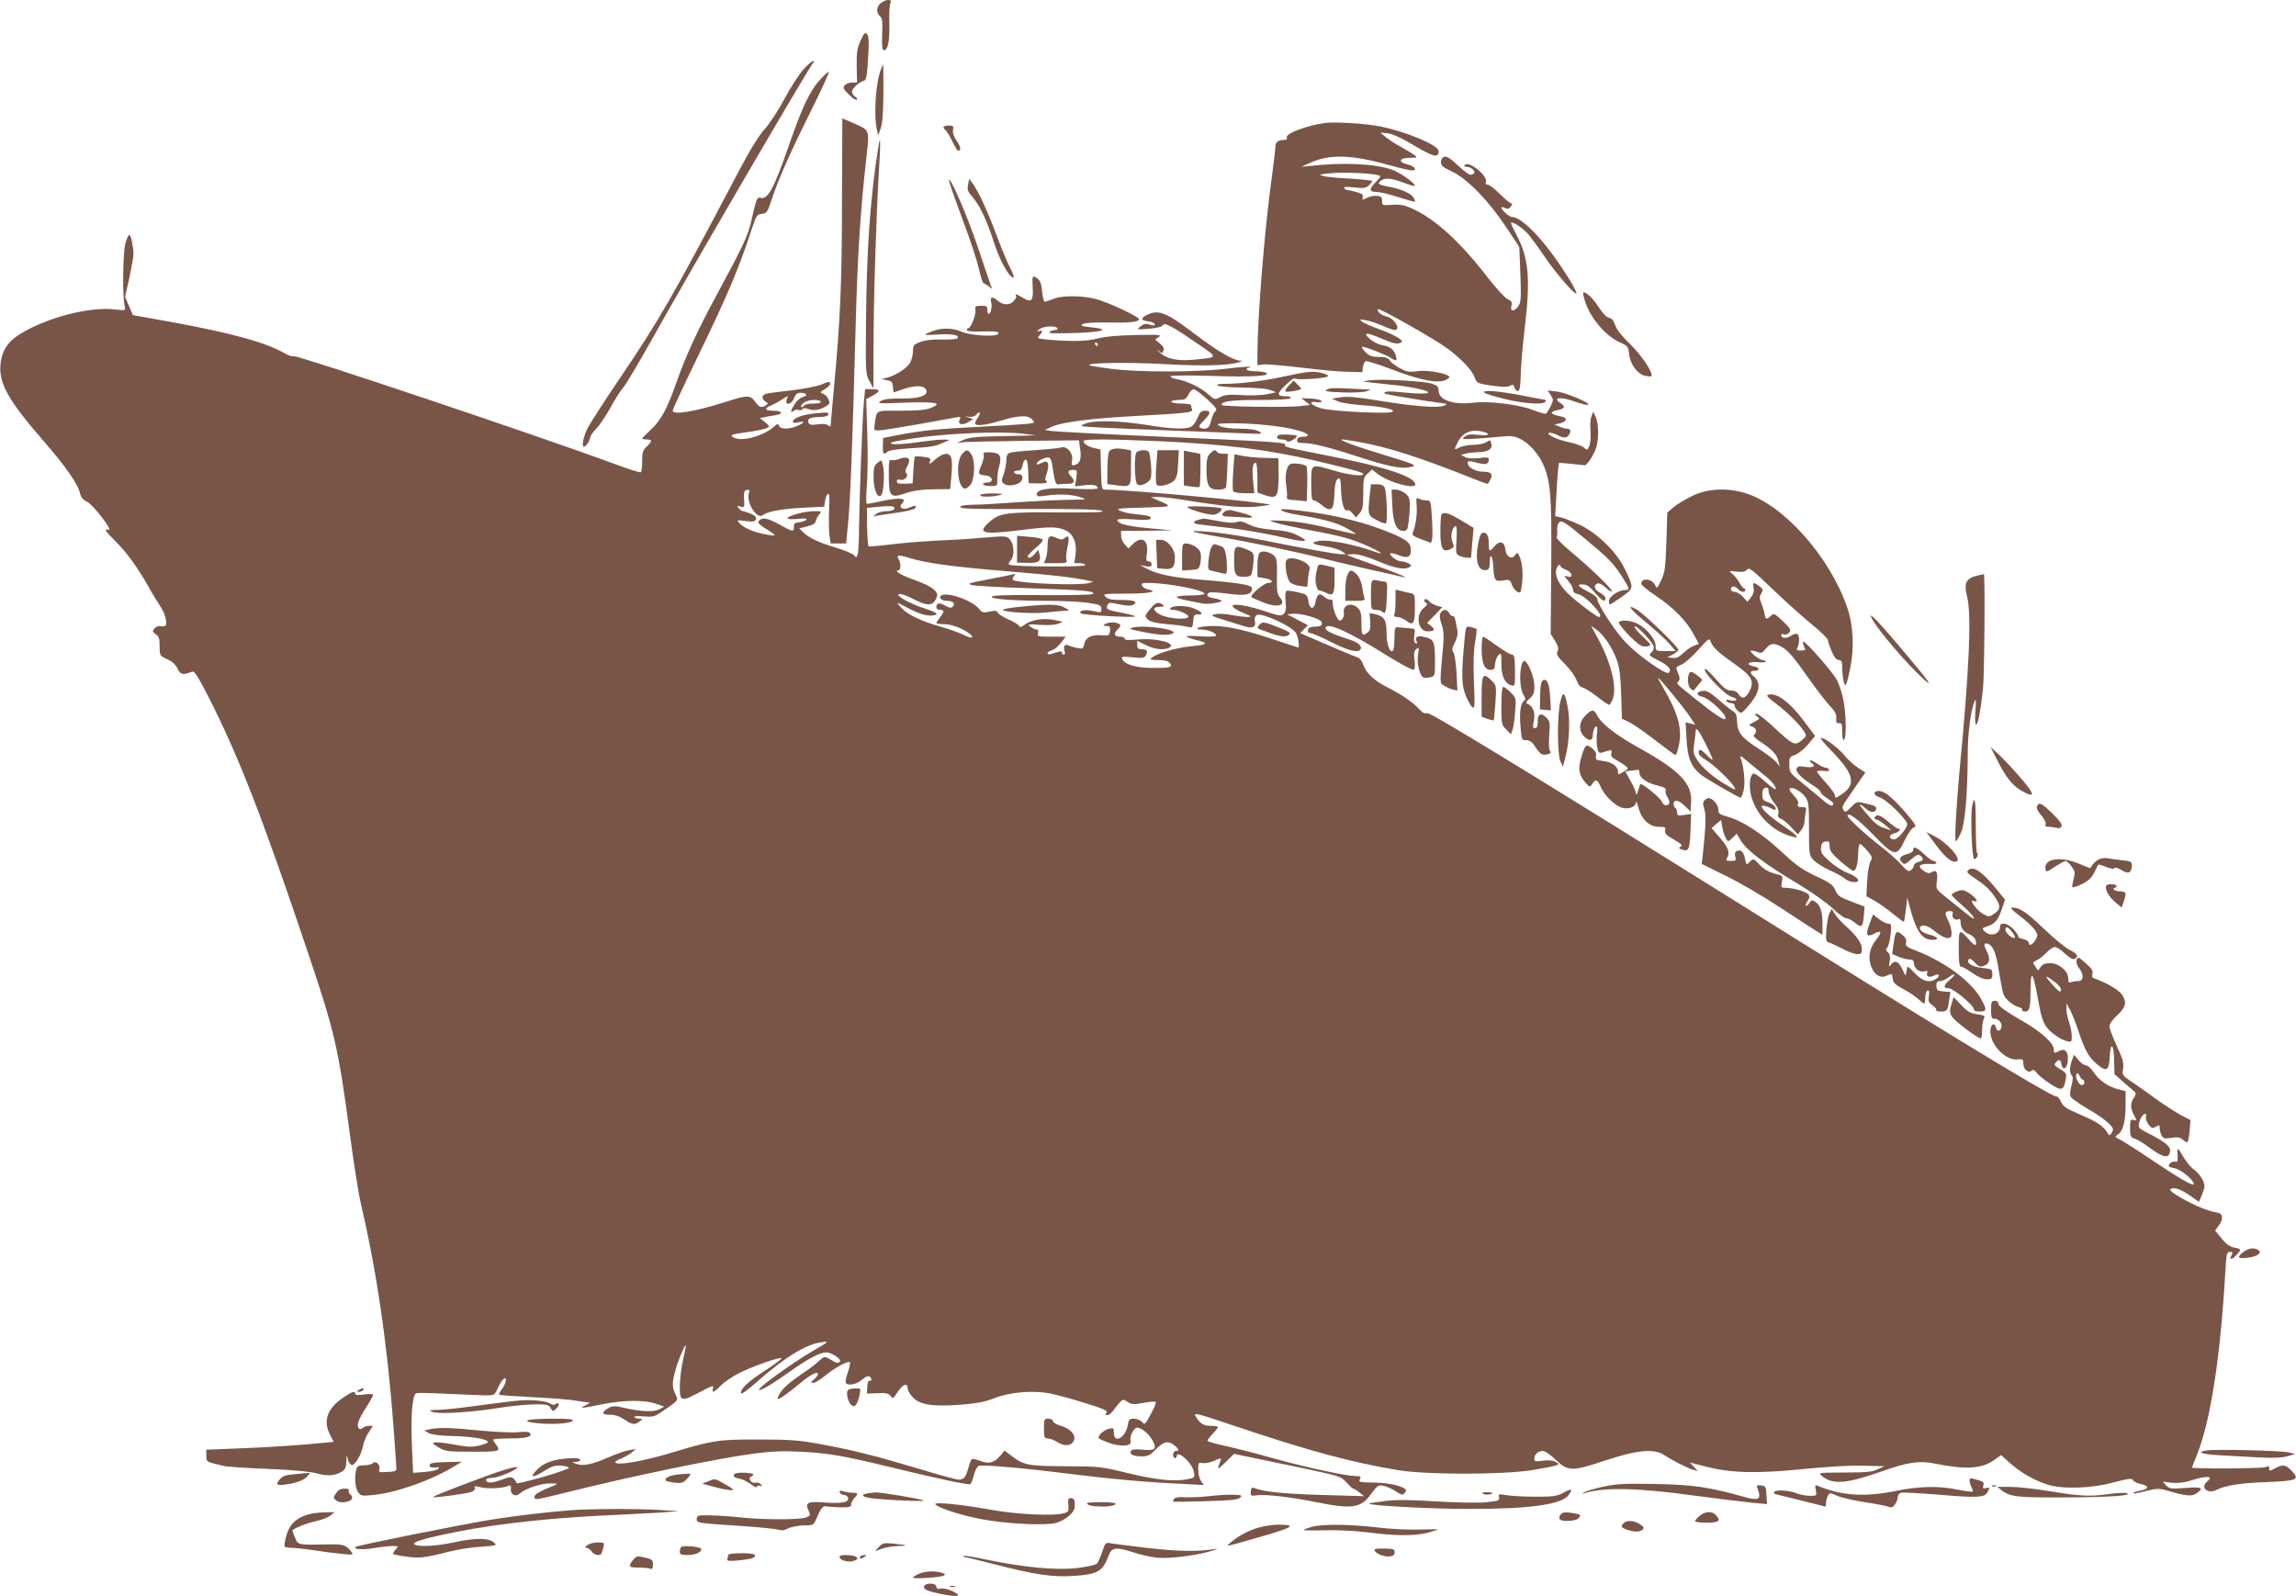 <?xml version="1.0" standalone="no"?>
<!DOCTYPE svg PUBLIC "-//W3C//DTD SVG 20010904//EN"
 "http://www.w3.org/TR/2001/REC-SVG-20010904/DTD/svg10.dtd">
<svg version="1.0" xmlns="http://www.w3.org/2000/svg"
 width="1280pt" height="890pt" viewBox="0 0 1280 890"
 preserveAspectRatio="xMidYMid meet">
<g transform="translate(0,890) scale(0.1,-0.1)"
fill="#795548" stroke="none">
<path d="M4912 8884 c-26 -18 -29 -56 -6 -75 13 -10 15 -30 12 -101 -2 -66 0
-88 10 -88 22 0 32 49 30 148 -2 53 1 105 6 115 11 22 -20 24 -52 1z"/>
<path d="M4798 8674 c-19 -41 -23 -64 -22 -141 l2 -93 -28 0 c-15 0 -33 -7
-41 -16 -11 -13 -7 -21 24 -52 20 -20 40 -33 44 -28 4 4 0 12 -10 17 -9 6 -17
18 -17 29 0 17 38 52 69 61 9 3 15 30 18 84 9 133 8 164 -5 177 -9 9 -17 1
-34 -38z"/>
<path d="M4479 8513 c-24 -27 -71 -99 -104 -161 -33 -63 -83 -139 -111 -171
-36 -39 -85 -120 -159 -261 -354 -673 -430 -805 -650 -1130 -84 -124 -164
-248 -179 -277 -24 -48 -35 -103 -20 -103 11 0 33 34 34 50 0 8 15 30 34 50
19 19 55 73 81 120 25 47 57 96 70 110 13 14 84 133 158 265 199 358 866 1501
899 1543 7 8 7 12 1 12 -6 0 -30 -21 -54 -47z"/>
<path d="M4911 8513 c-29 -74 -41 -255 -22 -338 l7 -30 14 40 c10 28 14 89 15
197 0 87 -1 158 -1 158 -1 0 -7 -12 -13 -27z"/>
<path d="M4572 8456 c-56 -61 -99 -150 -172 -361 -86 -248 -119 -309 -160
-298 -20 5 -23 -2 -54 -139 -17 -73 -47 -137 -185 -392 -114 -210 -178 -351
-231 -501 -51 -146 -86 -210 -145 -264 -25 -23 -45 -44 -45 -46 0 -3 11 -5 25
-5 14 0 25 -4 25 -8 0 -5 -11 -19 -25 -32 -21 -20 -25 -33 -25 -81 0 -32 -3
-60 -8 -62 -4 -3 -68 17 -142 45 -394 146 -1774 610 -1793 602 -8 -3 -29 4
-48 15 -104 61 -300 115 -641 177 l-207 37 -22 51 -22 51 24 105 c12 58 23
119 23 135 -1 44 -14 105 -23 105 -5 0 -15 -21 -22 -47 -14 -48 -17 -300 -4
-351 6 -24 6 -24 -57 -17 -132 14 -340 -36 -493 -118 -93 -50 -132 -100 -142
-185 -12 -106 42 -204 240 -431 125 -144 193 -241 204 -294 4 -20 17 -34 39
-45 34 -16 149 -167 119 -156 -29 11 -15 -12 41 -66 58 -57 125 -149 184 -255
18 -33 47 -80 63 -104 31 -46 45 -110 24 -112 -7 -1 -19 -1 -28 0 -9 1 -22 -5
-29 -14 -11 -13 -10 -18 8 -31 18 -12 22 -25 22 -67 0 -52 0 -53 42 -72 29
-14 48 -31 58 -53 15 -34 29 -37 81 -17 13 5 31 -24 87 -132 171 -335 304
-677 555 -1423 153 -453 172 -536 237 -1019 22 -167 50 -342 61 -389 89 -378
149 -789 184 -1262 8 -113 15 -212 15 -220 0 -11 -14 -16 -51 -17 -45 -3 -50
-1 -44 16 7 24 -21 49 -37 33 -7 -7 -29 -12 -49 -12 -30 0 -38 -4 -43 -23 -11
-41 -6 -102 10 -126 16 -22 21 -23 87 -16 128 12 331 85 457 164 l35 21 -90
-2 c-72 -2 -90 -6 -90 -18 0 -11 9 -14 30 -12 23 3 27 1 18 -8 -6 -7 -40 -14
-76 -17 l-64 -5 -7 163 c-6 154 2 262 22 280 4 4 79 3 167 -2 88 -4 185 -8
216 -9 56 0 56 0 74 40 10 22 24 45 32 51 22 19 16 -24 -8 -55 -12 -15 -19
-29 -16 -32 2 -3 87 -9 188 -14 101 -5 211 -14 244 -20 33 -5 65 -10 70 -10 6
-1 -3 -7 -20 -15 -42 -19 -22 -18 90 5 119 24 234 26 300 4 l48 -17 -28 -15
c-31 -16 -101 -13 -198 9 -50 12 -62 11 -84 -1 -42 -24 -40 -39 7 -38 28 0 53
-8 80 -26 45 -30 59 -32 86 -11 19 14 19 14 -3 15 -12 0 -24 4 -27 9 -4 5 18
7 51 4 52 -4 62 -2 103 26 94 64 93 63 76 96 -19 37 -20 65 -2 130 13 52 52
145 59 145 2 0 -4 -35 -14 -77 -10 -43 -19 -111 -19 -150 0 -89 5 -91 115 -33
66 35 76 38 70 20 -9 -29 6 -24 43 14 18 19 63 50 100 69 72 37 230 93 239 84
3 -3 -40 -35 -95 -71 -95 -61 -138 -103 -130 -125 1 -6 37 19 78 56 164 145
284 220 375 230 38 5 35 2 -50 -47 -126 -74 -327 -220 -302 -220 17 0 77 36
168 101 99 71 169 108 204 109 31 0 90 -39 77 -52 -11 -11 -16 -9 -62 17 -23
13 -27 12 -55 -14 -16 -15 -52 -43 -80 -61 -80 -54 -119 -88 -138 -120 -31
-52 -2 -37 119 62 57 47 94 65 94 46 0 -5 -10 -18 -22 -29 -21 -17 -21 -18 -4
-19 10 0 39 17 65 39 51 43 130 86 139 76 4 -3 -2 -28 -11 -56 -10 -27 -15
-54 -12 -59 11 -18 57 -10 87 15 17 14 35 24 41 22 16 -5 21 -28 6 -25 -8 2
-13 -10 -14 -35 l-2 -37 59 2 c48 3 62 -1 73 -15 13 -18 15 -16 39 22 28 43
56 54 56 21 0 -11 12 -33 28 -50 38 -42 110 -54 267 -42 91 7 137 16 190 37
84 33 213 44 307 26 35 -7 123 -30 195 -53 107 -33 131 -44 122 -55 -9 -10 -8
-13 4 -13 9 0 24 12 34 26 10 14 26 35 36 45 16 18 19 18 43 3 22 -15 34 -16
86 -6 34 6 65 9 70 6 5 -3 -5 -31 -23 -62 -39 -71 -35 -67 -54 -48 -9 9 -29
16 -44 16 -25 0 -29 -5 -34 -36 -11 -69 -77 -106 -77 -44 0 28 -2 30 -27 24
-31 -7 -68 -43 -56 -54 4 -4 27 -14 51 -23 66 -26 137 -21 125 9 -8 22 17 74
37 74 24 0 67 -36 86 -72 25 -47 14 -57 -54 -51 -41 4 -62 2 -67 -7 -11 -18
13 -30 60 -30 35 0 47 6 80 40 43 44 68 49 103 21 26 -22 28 -31 7 -31 -8 0
-15 -9 -15 -20 0 -11 5 -20 10 -20 6 0 10 5 10 10 0 40 86 -35 95 -84 7 -34 6
-35 -32 -43 -72 -15 -176 -5 -333 33 -151 37 -159 38 -350 39 -211 1 -232 5
-305 61 l-35 26 -25 -30 c-32 -38 -65 -46 -111 -27 -20 8 -40 12 -45 10 -5 -3
-14 -25 -20 -48 -14 -52 -25 -67 -54 -67 -12 0 -105 25 -206 56 -250 75 -388
110 -559 141 -124 23 -174 27 -345 27 -226 1 -265 -5 -475 -69 -170 -52 -330
-80 -330 -57 0 4 15 13 33 20 17 7 43 21 57 32 l25 21 -40 -7 c-22 -4 -76 -23
-119 -42 -90 -39 -139 -48 -176 -33 -24 9 -24 10 -3 10 40 2 36 21 -4 21 -90
0 -159 -19 -197 -53 -60 -56 -44 -64 32 -16 38 24 58 30 91 27 23 -2 42 -7 42
-12 0 -5 -65 -28 -145 -51 -81 -23 -146 -39 -146 -34 0 4 -7 15 -15 23 -14 14
-21 13 -71 -5 -54 -20 -84 -20 -84 1 0 5 15 10 33 10 33 0 130 40 141 58 3 6
-29 0 -71 -13 -95 -29 -404 -147 -399 -152 5 -6 188 19 215 29 14 5 21 14 18
22 -5 11 1 12 31 4 37 -10 123 -7 155 7 14 6 17 3 15 -15 -4 -33 26 -49 50
-27 31 28 118 57 170 56 42 0 44 -1 22 -11 -82 -33 -110 -49 -110 -63 0 -20
-1 -20 178 24 345 87 847 191 1049 217 92 12 163 15 253 10 153 -7 241 -22
508 -87 253 -62 433 -100 442 -94 4 3 13 25 19 50 6 25 19 49 27 52 22 8 251
-12 527 -47 227 -28 405 -44 620 -54 l108 -6 -15 22 c-9 12 -16 41 -16 64 0
38 2 41 23 37 13 -3 41 2 62 11 48 20 46 21 35 -10 -16 -41 -12 -40 35 6 l45
44 62 -13 c35 -7 169 -35 298 -62 230 -49 236 -50 266 -84 17 -19 34 -35 38
-35 5 0 20 -9 34 -21 l27 -21 -240 7 c-211 6 -318 17 -375 39 -11 5 -15 -1
-17 -20 -1 -24 1 -26 35 -21 51 6 183 -9 328 -38 201 -41 252 -34 309 47 34
46 39 50 68 44 17 -4 48 -17 68 -31 33 -21 39 -22 50 -9 10 13 10 17 -2 25
-30 19 -97 32 -175 33 -75 1 -81 3 -73 19 8 14 5 17 -22 17 -51 0 -272 47
-449 96 -91 26 -212 57 -269 70 -57 12 -106 26 -109 29 -3 3 9 20 26 38 18 18
32 36 32 40 0 4 -17 7 -38 7 -42 0 -60 11 -85 51 -15 26 -6 23 236 -58 402
-135 634 -197 892 -240 156 -26 581 -26 744 0 62 10 123 22 134 26 21 8 21 8
-2 21 -15 8 -41 10 -71 6 -43 -6 -47 -5 -46 14 1 23 22 40 49 40 10 0 42 -22
71 -50 68 -64 88 -65 272 -4 181 60 275 69 332 31 46 -30 128 -72 162 -82 l25
-7 -22 24 -23 24 93 -24 c139 -35 280 -39 537 -13 131 13 262 21 335 19 l120
-3 -37 -17 c-30 -15 -66 -18 -185 -18 -148 -1 -148 -1 -125 -20 59 -49 135
-43 329 25 144 52 214 62 293 46 175 -36 266 -31 335 17 l41 29 49 -44 c60
-53 131 -94 205 -119 84 -28 246 -24 374 11 84 22 101 24 108 12 4 -8 24 -18
43 -21 19 -4 35 -11 35 -17 0 -10 -7 -13 -54 -24 -15 -3 -26 -8 -23 -11 2 -3
34 3 71 13 56 14 72 15 108 5 116 -34 145 -37 172 -19 46 31 32 38 -61 31 -81
-6 -89 -5 -107 14 l-19 21 50 -6 c33 -3 68 0 99 10 98 31 138 29 99 -3 -41
-34 2 -72 52 -47 49 25 134 39 286 44 166 7 180 13 131 64 -31 33 -47 35 -88
14 -35 -19 -36 -19 -36 0 0 12 -4 13 -19 5 -17 -8 -411 -11 -411 -2 0 1 11 30
25 63 78 192 133 544 161 1027 6 102 8 112 25 112 17 0 18 -3 9 -20 -14 -27 2
-25 28 3 29 31 28 34 -13 41 -24 5 -45 20 -70 51 l-36 44 21 29 c26 34 23 65
-5 70 -51 8 -126 38 -198 79 -60 35 -76 48 -64 55 19 10 56 -3 112 -42 l44
-31 16 37 c8 20 15 43 15 51 0 26 -29 71 -60 93 -17 12 -44 45 -60 73 -31 54
-33 54 -30 -2 1 -26 -2 -33 -13 -28 -14 5 -37 -10 -37 -24 0 -4 16 -10 35 -13
34 -7 105 -65 105 -87 0 -16 -75 27 -230 131 -80 54 -160 105 -179 115 -32 16
-33 17 -12 31 27 20 41 73 41 164 l0 76 -42 11 c-57 15 -108 51 -137 96 -13
20 -32 37 -42 37 -9 0 -28 13 -42 30 l-25 29 -11 -31 c-14 -39 -14 -71 -1 -84
8 -8 7 -25 -2 -58 -9 -34 -9 -52 -2 -64 6 -9 51 -40 99 -68 79 -45 135 -92
135 -112 0 -4 -5 -14 -10 -22 -9 -13 -12 -12 -22 5 -22 37 -56 60 -150 100
-77 33 -96 45 -108 72 -8 18 -20 31 -26 30 -25 -5 -654 378 -1864 1135 -806
504 -1511 937 -1617 991 -17 9 -33 13 -37 10 -4 -4 -19 7 -34 23 -34 38 -100
83 -178 122 -73 37 -118 79 -134 126 -6 19 -19 36 -28 39 -16 5 -168 69 -275
116 l-48 21 21 22 21 22 -58 31 -58 30 35 3 c43 4 150 -27 157 -45 8 -19 -2
-26 -39 -27 -23 -1 -34 -6 -36 -18 -2 -12 3 -18 14 -18 9 0 61 -22 115 -50 95
-48 151 -62 164 -40 10 16 -13 38 -53 51 -102 33 -142 51 -142 66 0 39 126
-16 334 -147 80 -50 151 -88 157 -84 7 4 9 23 5 54 -5 37 -3 50 10 61 15 12
16 10 10 -28 -9 -48 8 -122 30 -130 8 -3 25 -2 39 1 24 6 25 10 25 80 0 117
-5 131 -53 143 -44 12 -61 4 -49 -25 4 -10 1 -13 -7 -8 -8 5 -10 20 -6 45 6
35 5 36 -27 38 -18 2 -44 4 -58 5 -24 3 -25 1 -26 -59 0 -35 -4 -66 -8 -70
-17 -18 -36 33 -36 97 0 74 -13 95 -66 106 l-29 6 4 -48 c2 -37 -1 -50 -15
-61 -30 -22 -34 -16 -34 52 0 52 -4 69 -20 85 -35 35 -86 17 -78 -27 3 -21 -9
-43 -23 -43 -13 0 -39 63 -39 96 0 16 -5 24 -12 21 -7 -2 -23 4 -35 15 -27 25
-40 17 -49 -27 -9 -47 -32 -45 -40 3 -6 36 -8 38 -60 50 -30 7 -58 11 -63 7
-5 -3 -7 -29 -4 -58 4 -41 2 -57 -10 -69 -15 -14 -24 -13 -99 12 -103 35 -193
49 -186 29 3 -8 29 -24 59 -36 46 -19 50 -22 25 -23 -16 0 -57 5 -91 11 -34 7
-75 9 -91 4 -27 -6 -23 -9 46 -30 41 -13 91 -29 112 -35 48 -17 72 -7 64 24
-4 15 0 28 9 36 23 19 201 -63 221 -101 12 -24 20 -79 11 -79 -2 0 -50 16
-108 35 -171 59 -285 85 -363 85 -39 0 -78 -5 -86 -10 -11 -7 -7 -10 17 -10
37 0 83 -19 83 -33 0 -6 -32 -8 -85 -5 -47 3 -83 3 -80 -1 2 -4 29 -14 60 -21
67 -16 56 -25 -40 -34 -75 -7 -180 -37 -211 -61 -17 -13 -14 -14 32 -15 34 0
56 -5 64 -15 21 -25 4 -30 -93 -29 -96 0 -159 19 -171 51 -5 13 2 14 58 8 58
-6 66 -4 75 13 12 23 5 32 -26 32 -18 0 -23 6 -23 24 l0 23 47 -23 c48 -25
107 -31 133 -14 41 25 -78 55 -182 44 -47 -4 -68 -3 -68 5 0 6 -11 11 -24 11
-35 0 -40 16 -15 41 17 17 19 23 8 30 -19 12 -60 11 -79 -1 -12 -8 -10 -10 8
-10 20 0 23 -5 20 -27 -3 -26 -6 -28 -43 -25 -59 5 -92 -11 -100 -47 -6 -28
-9 -30 -38 -24 -18 3 -40 10 -49 14 -21 11 -32 -4 -23 -31 4 -11 2 -20 -4 -20
-6 0 -11 5 -11 11 0 11 -6 10 -62 -8 -10 -3 -18 -1 -18 5 0 5 11 13 24 16 13
3 35 22 50 41 l27 35 -80 0 c-74 0 -79 1 -74 20 4 13 0 20 -9 20 -8 0 -23 7
-34 16 -18 14 -13 15 54 10 43 -3 85 0 100 6 l27 11 -40 9 c-60 14 -131 4
-168 -22 -21 -16 -32 -20 -35 -11 -2 7 -28 23 -57 36 -29 12 -57 30 -62 38 -6
13 -16 14 -47 7 -35 -8 -41 -6 -58 15 -38 49 -187 99 -213 73 -13 -13 6 -28
35 -28 33 0 48 -16 31 -33 -8 -8 -19 -7 -41 6 -32 19 -50 16 -50 -9 0 -8 9
-14 20 -14 11 0 20 -4 20 -9 0 -4 -9 -20 -20 -34 -11 -14 -20 -28 -20 -31 0
-3 19 -6 43 -6 41 0 103 -23 142 -53 32 -25 11 -30 -32 -7 -22 11 -80 32 -129
46 -115 33 -182 66 -219 105 -34 36 -33 36 54 -10 61 -31 116 -42 142 -26 6 5
-18 17 -59 30 -86 27 -176 77 -149 83 10 2 44 -10 77 -27 84 -44 114 -41 133
12 11 29 -31 60 -121 92 -75 26 -124 55 -93 55 13 0 14 39 2 60 -17 26 -2 28
56 10 97 -30 234 -49 548 -75 272 -23 360 -33 450 -52 l30 -6 -25 -8 c-53 -15
-391 -2 -422 17 -5 3 -3 13 4 21 11 14 10 15 -7 10 -11 -3 -74 -16 -140 -28
-108 -21 -117 -24 -85 -31 19 -5 166 -13 325 -18 297 -10 359 -15 349 -31 -3
-6 -122 -8 -279 -7 -186 2 -278 -1 -285 -8 -14 -14 119 -24 316 -24 79 0 177
-5 219 -11 68 -10 75 -14 75 -34 0 -21 -2 -22 -44 -12 -46 10 -86 3 -70 -13
10 -10 312 -26 303 -16 -3 3 -39 13 -78 20 -81 16 -86 18 -77 42 5 13 13 15
39 10 68 -15 92 -16 107 -7 25 17 1 26 -70 26 -53 0 -74 4 -87 18 -16 16 -11
17 112 17 129 0 188 11 127 23 -16 3 -32 13 -35 21 -5 13 1 16 31 16 117 0
328 -42 316 -62 -3 -4 -39 -8 -80 -8 -41 0 -74 -4 -74 -9 0 -4 28 -14 63 -20
34 -7 71 -14 81 -16 27 -6 106 6 106 15 0 4 -18 10 -40 14 -39 6 -51 18 -29
32 6 3 52 1 103 -6 100 -14 136 -6 136 29 0 20 -63 31 -312 51 -138 12 -218
29 -276 60 l-37 19 33 -6 c25 -4 32 -2 32 11 0 9 -7 16 -16 16 -14 0 -16 8
-10 46 10 74 -30 99 -79 50 l-24 -24 -20 22 c-12 12 -21 34 -21 49 l0 27 143
1 142 2 -131 12 c-126 12 -174 25 -174 46 0 6 32 7 89 3 60 -5 90 -3 95 4 8
13 -12 18 -89 26 -27 2 -63 10 -80 18 -27 12 -14 14 130 18 169 5 166 3 75 43
l-35 15 40 1 c22 1 94 -8 161 -19 198 -32 304 -42 387 -35 43 4 77 9 75 11
-13 13 -789 84 -915 84 -22 0 -22 4 -25 112 l-3 112 -32 7 c-34 7 -63 25 -63
40 0 12 153 11 425 -1 369 -17 605 -47 875 -110 193 -46 260 -64 260 -72 0
-16 -77 -7 -159 17 -136 40 -131 42 -131 -70 0 -76 3 -95 14 -95 8 0 28 -12
45 -26 48 -40 66 -30 69 41 3 76 9 102 24 108 10 3 13 -13 14 -62 2 -72 18
-126 34 -116 6 4 19 -4 30 -17 l20 -23 20 24 c17 19 20 38 20 110 0 80 2 90
24 110 l25 23 34 -26 c60 -46 207 -86 207 -57 0 42 -165 97 -470 157 -254 50
-262 52 -255 64 8 13 -60 18 -685 45 -322 14 -601 29 -620 32 l-35 6 42 19
c56 24 213 45 453 58 294 16 332 20 326 37 -4 8 -6 19 -6 24 0 5 -25 9 -55 9
-30 0 -55 5 -55 10 0 6 18 10 40 10 34 0 42 4 55 30 9 17 22 30 30 30 7 0 41
-25 75 -56 51 -47 58 -58 45 -68 -8 -6 -18 -29 -23 -51 -8 -41 -26 -53 -59
-41 -13 6 -10 14 21 44 38 40 38 52 0 52 -16 0 -26 -10 -38 -39 -8 -22 -24
-45 -35 -50 -30 -16 -113 -13 -251 10 -151 24 -291 27 -340 7 -35 -15 -34 -15
70 -21 58 -3 238 -11 400 -17 162 -6 347 -13 410 -16 106 -5 113 -4 90 10 -17
10 -53 16 -110 16 -54 0 -94 6 -110 15 -23 13 -17 14 71 15 125 0 277 -16 358
-38 66 -17 83 -37 34 -37 -18 0 -29 -6 -31 -17 -3 -14 4 -18 32 -18 50 0 144
-23 300 -74 165 -54 243 -71 293 -61 50 9 42 13 -162 75 -154 47 -237 79 -210
80 6 0 48 -7 95 -15 158 -28 335 -85 634 -204 43 -18 80 -30 81 -29 1 2 8 14
15 27 14 28 2 41 -42 41 -35 0 -75 19 -83 38 -9 23 1 26 49 12 48 -13 66 -8
66 17 0 13 -9 15 -55 9 -36 -4 -64 -2 -78 6 l-22 12 25 7 c14 4 46 7 71 8 56
1 81 18 73 48 -6 21 -8 21 -27 8 -12 -8 -44 -15 -72 -15 -27 0 -62 -7 -77 -14
-33 -18 -34 -16 -9 33 24 45 66 66 118 58 66 -11 65 -29 -2 -22 -47 5 -64 3
-80 -10 -19 -15 -15 -15 60 -11 44 3 110 8 146 12 55 5 72 3 106 -14 49 -25
99 -82 125 -139 43 -97 49 -175 46 -573 l-3 -375 24 -38 c18 -29 21 -43 14
-59 -8 -17 -1 -29 43 -72 28 -29 56 -68 63 -88 8 -24 20 -38 35 -42 13 -3 49
-26 81 -51 32 -25 62 -45 66 -45 3 0 12 14 19 30 26 64 -6 200 -80 337 l-40
74 30 -21 c40 -29 88 -99 113 -168 16 -44 21 -89 25 -193 l4 -136 42 -20 c22
-11 88 -57 146 -102 57 -44 107 -81 111 -81 4 0 13 25 19 57 19 91 -5 177 -89
321 -17 28 -29 52 -27 52 8 0 140 -161 175 -213 l32 -48 -27 7 -27 7 5 -89 c5
-118 31 -173 102 -218 42 -28 173 -103 198 -114 4 -2 12 16 18 39 11 40 3 132
-17 186 -4 12 5 8 28 -13 19 -16 57 -47 84 -69 57 -44 84 -74 85 -94 0 -7 -25
10 -56 38 -31 29 -61 50 -68 48 -22 -7 -28 -74 -12 -130 31 -108 123 -196 233
-223 40 -10 21 10 -60 65 -78 53 -124 97 -114 108 4 4 23 -1 43 -10 34 -17 35
-17 32 0 -2 10 -19 23 -38 29 -31 10 -35 16 -35 45 0 24 5 35 18 37 12 3 17
-3 17 -21 0 -13 13 -41 30 -62 21 -26 28 -44 24 -60 -4 -17 -1 -25 13 -29 10
-3 36 -24 58 -47 l38 -41 19 24 c9 12 18 33 18 44 0 12 3 36 6 53 6 29 4 31
-21 31 -21 0 -26 4 -21 17 4 11 -4 27 -25 49 -19 20 -27 34 -20 38 16 10 61
-15 85 -47 19 -26 21 -42 21 -177 0 -144 1 -149 25 -175 14 -15 54 -41 90 -57
36 -16 74 -37 85 -47 11 -10 33 -18 48 -19 47 -3 28 28 -30 50 -29 10 -75 40
-103 65 -43 39 -51 50 -48 77 2 23 9 32 26 34 19 3 22 -1 22 -27 0 -24 12 -40
60 -83 33 -29 66 -53 72 -53 15 0 26 38 27 97 1 26 4 49 9 52 4 2 22 -13 40
-35 31 -36 32 -40 18 -66 -7 -16 -15 -64 -17 -109 l-4 -81 45 -25 c25 -14 71
-46 102 -72 31 -25 59 -46 61 -46 3 0 8 30 12 68 l8 67 18 -68 c35 -125 66
-167 123 -167 41 0 30 17 -18 29 -40 10 -63 31 -49 45 14 14 44 4 83 -29 23
-19 53 -35 66 -35 20 0 24 5 24 30 0 17 -9 48 -20 69 -20 41 -18 51 12 51 14
0 18 -5 13 -19 -6 -19 18 -36 36 -25 5 3 9 -4 9 -16 0 -33 16 -56 49 -69 16
-7 32 -22 35 -34 9 -34 -3 -34 -32 -1 -61 69 -62 68 -62 -45 0 -77 3 -101 13
-101 8 0 36 -16 63 -35 30 -22 61 -35 80 -35 27 0 31 3 31 29 0 27 -3 29 -55
34 -57 6 -90 26 -77 47 5 9 15 4 32 -14 26 -29 35 -31 64 -16 23 13 24 41 3
81 -17 33 -14 45 10 36 29 -11 45 -54 60 -154 9 -55 20 -112 25 -126 11 -29
54 -65 88 -73 12 -4 20 -10 17 -15 -3 -5 4 -9 14 -9 27 0 32 18 32 123 1 115
14 99 40 -46 20 -111 30 -141 57 -173 25 -29 74 -61 106 -69 25 -7 27 -5 27
28 0 19 -7 54 -15 77 -8 23 -15 57 -15 74 l1 31 19 -35 c11 -19 31 -71 46
-115 38 -113 57 -148 105 -189 53 -45 67 -36 71 45 4 85 23 68 24 -23 l2 -77
53 -47 c30 -25 58 -50 63 -54 4 -5 1 -19 -8 -31 -20 -29 -20 -56 -1 -93 19
-35 19 -35 -2 -30 -15 4 -18 -2 -18 -45 0 -46 2 -52 27 -60 15 -5 51 -27 80
-49 80 -59 112 -64 116 -18 2 26 -31 52 -127 100 -48 25 -52 29 -46 54 7 29
23 52 35 52 5 0 6 -8 3 -18 -2 -10 5 -29 16 -43 17 -21 22 -22 40 -11 19 11
21 10 21 -9 0 -11 5 -29 11 -40 9 -17 17 -19 55 -13 35 5 49 3 64 -11 11 -10
23 -16 26 -12 3 3 8 32 11 64 l5 58 -54 28 c-29 15 -93 57 -143 93 -49 36
-111 80 -138 97 -45 31 -47 34 -41 69 5 31 -2 54 -35 126 -23 49 -41 98 -41
110 0 12 18 38 40 58 50 46 58 73 33 114 -16 28 -90 72 -156 94 -13 4 -17 12
-12 26 5 15 -3 29 -32 55 -21 19 -41 35 -44 35 -18 0 -17 -35 1 -57 29 -37 27
-73 -4 -73 -13 0 -31 -3 -40 -6 -12 -5 -16 0 -16 21 0 41 -52 85 -100 85 -28
0 -43 -6 -53 -21 l-15 -20 -16 23 c-16 22 -15 23 7 33 14 6 38 25 55 43 16 17
38 32 48 32 10 0 35 -16 55 -36 24 -23 43 -34 53 -31 28 11 17 31 -26 51 -23
11 -88 64 -144 118 -100 95 -134 118 -176 118 -14 0 -3 -13 41 -46 33 -25 71
-59 83 -76 19 -28 20 -33 7 -56 -16 -29 -39 -40 -39 -19 0 8 -13 17 -30 21
-17 3 -29 9 -28 13 2 5 -10 23 -26 41 -33 36 -76 44 -76 14 0 -41 -54 -57 -86
-25 -16 16 -15 18 14 28 44 14 62 35 82 96 l18 53 -61 74 c-69 83 -116 114
-142 92 -14 -11 -10 -17 32 -45 64 -43 94 -72 122 -118 26 -43 23 -58 -14 -83
-26 -17 -29 -17 -59 0 -36 19 -83 85 -53 73 40 -15 5 28 -41 53 -19 9 -30 9
-53 0 -16 -7 -29 -16 -29 -19 0 -4 25 -29 55 -55 70 -60 99 -108 34 -55 -24
19 -74 59 -110 88 -65 52 -67 54 -62 91 8 55 -1 74 -26 58 -15 -9 -24 -8 -46
6 -38 25 -26 41 29 39 29 -2 45 1 41 7 -3 6 -11 10 -17 10 -6 0 -31 18 -55 41
-42 38 -58 43 -58 16 0 -6 -14 -14 -32 -19 -40 -10 -50 -25 -30 -46 14 -14 19
-12 52 17 29 25 40 30 51 20 21 -17 17 -28 -11 -35 -14 -3 -25 -12 -25 -19 0
-7 -7 -19 -16 -26 -14 -11 -22 -7 -57 33 -23 25 -76 72 -117 103 -78 60 -180
154 -180 166 0 25 58 -18 140 -102 122 -126 133 -128 178 -35 20 41 41 70 52
73 17 4 10 16 -46 82 -75 86 -118 121 -151 121 -32 0 -29 -26 4 -35 38 -9 163
-133 156 -153 -12 -34 -55 -82 -72 -82 -33 0 -33 27 0 34 26 5 42 26 20 26 -6
0 -30 18 -56 40 -27 23 -51 37 -60 34 -18 -7 -20 -24 -2 -24 6 0 28 -14 47
-30 l35 -30 -35 11 c-42 14 -59 28 -114 94 -40 47 -35 53 11 12 23 -21 53 -17
53 6 0 8 -13 17 -29 20 -16 3 -40 9 -55 13 -21 5 -32 0 -57 -27 -25 -26 -32
-30 -40 -18 -13 21 -14 17 56 119 l64 93 -42 27 c-23 15 -57 46 -76 70 -33 41
-120 105 -130 95 -3 -3 23 -34 56 -68 133 -136 145 -193 51 -252 -25 -16 -28
-16 -28 -1 0 9 -23 41 -50 71 -28 30 -50 59 -50 63 0 4 16 6 36 4 26 -3 35 -1
30 7 -4 6 -13 11 -20 11 -7 0 -30 11 -50 25 -20 13 -36 20 -36 15 0 -5 5 -12
10 -15 26 -16 8 -27 -34 -21 -36 6 -45 4 -50 -10 -7 -18 28 -53 96 -96 21 -13
38 -28 38 -35 0 -6 16 -21 35 -33 19 -12 35 -25 35 -29 0 -22 -18 -16 -62 22
-28 23 -80 66 -116 96 -63 50 -66 55 -67 97 0 41 2 45 32 55 18 6 50 32 72 58
l40 48 -67 89 c-73 96 -140 148 -186 142 -25 -3 -21 -8 50 -63 78 -61 158
-149 151 -168 -2 -6 -15 -19 -29 -30 -33 -25 -46 -18 -150 79 -43 41 -86 74
-95 74 -15 0 -14 -2 2 -14 18 -13 17 -14 -15 -31 -33 -17 -34 -18 -12 -26 24
-9 29 -28 11 -46 -7 -7 4 -19 38 -41 63 -41 90 -70 98 -107 l7 -30 -17 23 c-9
13 -54 47 -100 77 -96 62 -119 90 -121 153 -1 32 -7 48 -20 55 -11 6 -47 34
-81 64 -48 42 -69 54 -90 51 -38 -4 -40 -25 -2 -33 36 -8 129 -93 129 -119 0
-20 -46 9 -175 112 -105 85 -101 80 -87 94 8 8 8 19 -3 45 -14 33 -14 33 18
47 18 7 60 44 94 82 61 68 62 68 71 44 12 -31 46 -62 135 -124 81 -57 100 -83
91 -122 -8 -32 -31 -64 -48 -64 -6 0 -17 9 -24 20 -8 13 -23 20 -41 20 -24 0
-40 12 -82 60 -29 33 -56 60 -61 60 -30 0 107 -146 147 -156 37 -9 31 -27 -6
-19 -22 5 -29 4 -25 -4 4 -6 16 -11 27 -11 10 0 19 -6 19 -13 0 -8 8 -22 19
-31 18 -16 20 -15 56 26 66 76 76 130 31 167 -22 18 -20 31 3 31 33 0 33 17 1
24 -52 10 -36 29 20 24 27 -3 47 -1 44 4 -3 4 -11 8 -18 8 -16 0 -66 38 -66
50 0 4 14 3 31 -3 28 -11 33 -10 53 16 24 30 44 34 84 13 38 -20 69 -55 157
-181 43 -60 95 -128 116 -150 29 -31 38 -47 36 -70 -2 -24 2 -29 16 -27 14 2
17 -5 17 -48 0 -32 4 -49 10 -45 15 9 12 149 -4 226 -8 37 -23 84 -34 105 -25
48 -185 230 -190 216 -2 -6 1 -19 7 -30 9 -16 6 -19 -19 -19 -25 0 -27 3 -19
18 12 24 12 66 -1 74 -6 4 -22 -1 -36 -10 -26 -17 -54 -14 -54 4 0 6 7 8 16 4
10 -4 22 1 29 11 11 15 6 23 -36 63 -46 43 -50 45 -67 29 -25 -22 -29 -21 -35
12 -2 15 -11 42 -18 60 -11 27 -11 36 0 54 12 19 11 23 -10 39 -33 25 -39 24
-33 -9 4 -19 -1 -35 -14 -52 l-20 -25 -26 28 c-14 15 -34 27 -46 27 -11 0 -20
7 -20 15 0 8 6 15 14 15 7 0 19 -7 26 -15 14 -17 40 -20 40 -5 0 6 -4 10 -8
10 -4 0 -16 15 -26 33 -10 17 -28 39 -39 48 -20 16 -19 17 24 12 33 -4 48 -1
58 11 12 14 28 2 140 -106 69 -66 168 -155 219 -197 50 -41 92 -81 92 -89 0
-7 10 -36 21 -63 15 -34 27 -49 40 -49 15 0 19 -8 19 -39 0 -48 10 -101 19
-101 4 0 15 41 25 90 25 121 18 247 -18 349 -100 283 -355 568 -567 632 -103
31 -213 25 -299 -18 -36 -18 -81 -45 -100 -61 l-35 -30 -5 -163 c-5 -145 -8
-170 -29 -214 -22 -47 -24 -49 -34 -27 -17 36 -77 42 -77 7 0 -7 38 -38 84
-69 95 -63 168 -138 209 -214 l28 -52 -28 -11 c-15 -5 -42 -24 -59 -40 -23
-23 -39 -30 -60 -27 l-29 3 29 15 c16 8 31 20 33 26 4 13 -191 202 -235 227
-60 34 -32 -3 61 -78 50 -42 107 -94 125 -116 l34 -39 -56 0 c-56 0 -56 0 -56
30 0 36 -54 100 -104 124 -38 18 -92 21 -101 7 -6 -11 89 -113 122 -130 20
-10 53 -6 53 6 0 3 -21 25 -47 49 -26 24 -44 47 -40 51 11 10 107 -94 107
-115 0 -11 -7 -25 -16 -33 -14 -11 -9 -16 41 -41 57 -29 76 -51 58 -69 -14
-14 -164 91 -238 167 -59 61 -160 215 -160 244 0 8 -20 25 -44 37 -54 27 -71
43 -51 44 33 3 46 -5 83 -47 40 -46 57 -54 57 -29 0 8 -13 21 -30 30 -32 17
-39 42 -14 52 9 3 27 -5 44 -22 17 -16 33 -26 36 -22 8 8 -122 133 -233 225
-44 37 -78 71 -75 77 3 5 5 24 3 41 -1 18 4 36 13 43 13 11 34 -3 133 -85 141
-117 165 -141 215 -218 44 -69 46 -76 16 -76 -35 0 -88 -37 -88 -60 0 -11 2
-20 5 -20 4 0 33 19 66 42 69 49 69 49 16 158 -45 93 -152 197 -248 243 -41
19 -89 38 -106 42 l-33 7 6 106 c3 59 7 126 10 150 l5 42 67 -6 c37 -4 71 -7
76 -8 14 -2 54 62 66 103 14 50 12 130 -4 166 l-14 30 -10 -27 c-6 -14 -8 -50
-5 -80 2 -29 0 -66 -6 -82 -11 -27 -12 -28 -30 -12 -11 10 -49 24 -86 31 -67
14 -130 45 -108 52 6 2 25 -3 42 -11 39 -21 58 -20 70 3 11 20 5 31 -15 31 -7
0 -25 5 -41 12 l-28 11 29 6 c16 3 31 12 34 18 4 13 -3 17 -50 27 -38 9 -35
22 7 30 40 8 44 20 15 38 -52 33 4 38 85 7 30 -11 61 -18 68 -16 20 8 -122 68
-175 74 l-50 6 17 -26 c16 -24 16 -28 0 -62 -10 -19 -21 -38 -26 -41 -5 -3
-38 6 -73 20 -75 30 -241 51 -328 41 -119 -14 -198 14 -198 69 0 19 -8 27 -35
36 -44 15 -277 28 -342 20 l-48 -6 50 -7 c28 -3 82 -9 120 -13 39 -3 101 -13
139 -21 103 -23 63 -35 -69 -22 -96 10 -127 8 -114 -6 5 -4 206 -38 304 -51
46 -6 48 -7 25 -16 -36 -14 -163 -4 -356 27 -127 21 -181 26 -219 20 l-50 -8
35 -15 c20 -9 84 -18 145 -22 110 -7 192 -28 150 -38 -46 -10 -341 6 -392 22
-57 18 -73 41 -23 34 19 -3 29 -1 27 6 -2 6 -28 12 -58 14 l-54 2 24 -19 25
-19 -55 -6 c-70 -9 -439 -3 -439 6 0 21 53 28 209 28 102 0 172 4 176 10 4 6
-6 10 -22 10 -56 0 -58 14 -6 63 26 25 49 42 51 37 4 -10 160 -1 182 10 10 6
1 12 -30 20 -47 13 -79 10 -235 -24 -93 -20 -225 -36 -300 -36 -42 0 -56 -3
-45 -10 8 -5 69 -10 135 -11 70 0 135 -6 155 -13 l35 -13 -51 -11 c-29 -6 -88
-8 -140 -5 -72 5 -96 2 -121 -11 -31 -16 -32 -15 -65 14 -41 38 -122 77 -177
86 -22 4 -38 11 -35 16 3 5 97 6 227 2 223 -7 334 -1 306 17 -8 5 -35 9 -61 9
-27 0 -48 5 -48 10 0 6 5 10 12 10 6 0 9 2 7 5 -3 2 -63 -2 -135 -11 -169 -20
-493 -20 -643 0 -62 8 -116 17 -118 20 -14 14 220 17 415 6 214 -12 356 -9
418 10 20 6 23 9 9 9 -40 2 -123 50 -249 145 -166 126 -205 141 -270 111 -40
-19 -37 -32 8 -37 16 -2 31 -8 33 -15 3 -9 -4 -10 -26 -3 -24 7 -36 4 -53 -10
-23 -18 -22 -18 47 -13 45 4 73 11 78 20 10 17 51 -5 199 -107 111 -76 112
-72 -33 -86 -89 -8 -149 6 -187 44 -16 15 -18 18 -5 8 22 -18 23 -18 29 -1 5
13 -1 24 -20 40 l-27 22 21 14 c19 12 3 14 -132 11 -100 -2 -172 -9 -208 -19
-56 -16 -145 -18 -273 -7 -64 6 -67 7 -53 23 21 23 20 32 -1 25 -15 -5 -15 -3
1 10 22 18 91 22 101 6 3 -5 -2 -10 -12 -10 -10 0 -25 -5 -33 -11 -11 -7 28
-9 133 -6 164 5 214 20 102 32 -56 6 -64 10 -49 18 12 7 66 10 139 9 125 -3
175 3 175 19 0 11 -136 77 -215 104 -73 26 -199 31 -255 11 -25 -9 -49 -18
-55 -19 -5 -1 -12 24 -15 56 -4 42 -11 63 -25 73 -29 22 -32 18 -28 -43 5 -80
-5 -92 -52 -65 -40 24 -49 27 -40 12 3 -5 -4 -19 -16 -31 -23 -23 -60 -20 -90
7 -24 21 -42 18 -34 -7 8 -23 -1 -69 -13 -69 -5 0 -8 10 -8 23 1 19 -4 22 -34
22 -31 0 -35 -3 -32 -24 4 -26 -26 -101 -40 -101 -4 0 -8 -5 -8 -10 0 -7 31
-10 86 -8 63 2 88 0 91 -9 8 -23 -150 -17 -208 8 -56 24 -120 22 -180 -5 -33
-15 -32 -16 51 -11 81 5 124 -4 106 -22 -4 -4 -42 -7 -84 -6 -51 2 -92 -3
-119 -13 -39 -14 -43 -19 -43 -50 0 -19 -7 -48 -15 -64 -16 -31 -80 -73 -130
-86 l-30 -8 30 -6 c25 -4 31 -10 33 -36 l3 -32 63 21 c66 21 109 18 120 -8 11
-31 -38 -48 -137 -47 -67 1 -99 -3 -117 -14 -23 -14 -11 -15 135 -9 174 6 213
-2 146 -29 -31 -12 -74 -16 -171 -16 -145 0 -130 8 -144 -77 -5 -31 -4 -33 22
-33 16 0 116 16 223 35 107 19 204 37 216 39 18 2 21 0 13 -14 -14 -26 17 -34
49 -13 l26 17 -25 8 c-25 7 -24 8 2 4 16 -2 33 3 39 10 22 27 30 14 10 -15
-11 -15 -18 -31 -14 -35 12 -12 60 -6 143 19 102 30 151 32 174 6 17 -19 16
-20 -36 -25 -29 -3 -149 -10 -266 -16 -222 -11 -311 -20 -448 -46 l-81 -16 -1
-44 c-2 -45 5 -53 26 -32 7 7 61 15 135 19 92 5 133 11 167 27 l45 20 -34 1
c-19 1 -85 -6 -147 -15 -67 -10 -124 -13 -141 -9 -22 7 7 14 127 32 177 27
482 40 600 25 l75 -9 -65 -2 c-36 -1 -119 -3 -185 -4 -88 -2 -129 -8 -155 -20
l-35 -17 40 5 c22 2 175 5 340 7 l300 3 7 -49 c8 -55 -1 -81 -31 -89 -17 -4
-19 -1 -14 28 6 40 -29 80 -62 70 -11 -4 -76 -10 -145 -15 -69 -4 -133 -11
-142 -15 -13 -5 -18 -19 -18 -44 -1 -20 -7 -54 -15 -76 -13 -36 -13 -41 3 -53
18 -14 66 -9 89 9 21 18 16 46 -8 45 -12 -1 -24 4 -26 10 -2 6 7 10 19 10 17
-1 24 6 28 28 3 16 10 31 17 33 8 3 13 -16 15 -63 l3 -68 48 -1 c26 -2 50 1
53 6 3 5 1 9 -5 9 -6 0 -5 16 4 40 16 46 10 74 -14 65 -9 -4 -22 -9 -28 -12
-25 -10 -13 14 12 25 43 20 54 15 60 -25 15 -99 21 -118 36 -114 7 2 29 4 47
3 42 0 49 14 23 42 -23 25 -19 36 14 36 20 0 21 -3 15 -46 l-7 -46 47 6 c50 7
80 1 80 -16 0 -6 -49 -7 -134 -3 -140 8 -206 -2 -206 -31 0 -12 9 -14 47 -8
74 11 144 8 193 -7 45 -14 44 -14 -75 -16 -66 -1 -194 -8 -285 -14 -91 -7
-196 -13 -234 -13 -45 -1 -71 -5 -73 -13 -4 -10 80 -12 374 -11 258 1 389 -2
413 -9 28 -9 -22 -11 -235 -10 -298 2 -331 -2 -390 -54 -71 -63 -37 -71 180
-44 151 19 197 19 241 0 46 -19 69 -70 60 -137 l-7 -48 31 0 c16 0 30 -5 30
-11 0 -12 -413 -9 -425 3 -4 4 0 14 9 23 22 22 21 87 -2 115 -18 22 -19 23
-153 12 -74 -7 -195 -14 -269 -17 -74 -4 -186 -13 -249 -21 -62 -8 -116 -12
-119 -9 -3 3 -7 52 -8 109 l-1 104 68 7 c37 4 73 4 79 0 19 -12 -1 -25 -39
-25 -20 0 -46 -7 -57 -16 -19 -15 -19 -15 1 -10 11 2 62 10 112 17 52 7 98 18
104 25 14 18 0 18 -36 2 -31 -14 -58 3 -37 24 32 32 -11 36 -118 13 -36 -8
-70 -14 -75 -15 -7 0 -8 34 -2 103 4 56 6 188 2 292 l-6 190 36 19 c45 25 44
36 -4 36 l-38 0 -7 -72 c-9 -98 -25 -541 -27 -703 0 -71 -4 -138 -8 -148 -6
-17 -8 -17 -20 -3 -8 9 -52 28 -100 42 -99 30 -153 56 -184 87 l-21 21 44 11
c32 8 46 17 48 30 2 11 11 28 20 38 14 16 12 17 -30 17 -50 0 -148 -26 -148
-40 0 -5 26 -6 58 -3 39 4 54 2 47 -5 -5 -6 -23 -12 -40 -14 -24 -2 -30 -8
-29 -25 1 -30 -7 -29 -80 12 -67 37 -97 43 -115 21 -9 -10 0 -20 40 -45 28
-17 50 -33 48 -35 -2 -3 -29 0 -58 6 -61 11 -120 37 -141 64 -13 15 -11 16 36
9 42 -5 52 -4 58 10 4 12 -3 20 -29 31 -19 7 -38 14 -43 14 -5 0 -16 7 -23 16
-12 15 -11 16 9 10 22 -7 23 -6 20 40 -2 40 0 49 15 52 15 3 18 0 12 -17 -16
-53 45 -150 78 -123 24 20 106 35 222 41 l120 6 5 34 c3 19 10 36 16 38 8 3
10 -24 6 -91 -2 -51 -1 -115 2 -140 l7 -46 43 0 43 0 12 123 c12 128 24 449
41 1082 10 386 26 644 58 928 20 181 24 169 -72 211 -32 14 -59 26 -60 26 0 0
-1 -204 -2 -453 0 -456 -9 -668 -45 -1051 -10 -115 -19 -212 -19 -214 0 -2 -6
1 -14 7 -8 7 -30 9 -58 5 -36 -5 -46 -3 -51 10 -8 21 9 30 62 31 29 0 46 5 49
14 4 12 -8 13 -67 7 -73 -6 -131 -27 -131 -47 0 -7 11 -8 30 -4 41 9 38 -1 -6
-20 -47 -20 -93 -19 -101 1 -5 13 -8 13 -27 -4 -60 -55 -191 -89 -230 -59 -17
12 -10 15 75 27 52 7 103 17 113 23 19 9 18 11 -9 33 l-29 23 25 5 c13 3 41 8
62 11 48 8 38 25 -14 25 -45 0 -51 13 -11 29 15 6 42 21 61 33 l33 21 -6 -21
c-12 -36 27 -28 41 8 8 22 18 30 37 30 34 0 42 -16 11 -24 -14 -4 -34 -21 -45
-39 -23 -37 -26 -54 -6 -38 7 6 20 9 29 5 8 -3 18 -1 21 5 5 7 15 7 33 0 30
-11 66 -5 100 17 19 12 21 17 11 39 -6 13 -20 27 -31 31 -17 5 -16 8 13 25 17
11 30 24 28 30 -4 13 -5 13 -52 -6 -22 -9 -94 -23 -160 -31 -67 -7 -131 -16
-143 -19 -27 -6 -30 -30 -5 -44 15 -9 15 -12 2 -21 -24 -16 -37 -12 -60 20
-27 38 -45 38 -162 0 -173 -55 -298 -76 -298 -49 0 6 60 135 134 288 172 354
235 504 306 721 26 79 30 85 58 88 27 3 31 9 56 85 38 114 101 256 222 499 57
114 99 208 95 208 -5 0 -27 -20 -49 -44z m1548 -1476 c0 -5 -2 -10 -4 -10 -3
0 -8 5 -11 10 -3 6 -1 10 4 10 6 0 11 -4 11 -10z m-1545 -320 c4 -6 -11 -10
-39 -10 -25 0 -48 -4 -51 -10 -3 -5 -11 -10 -17 -10 -6 0 -3 9 7 20 19 21 89
28 100 10z m4125 -918 c0 -4 14 -13 30 -19 36 -13 43 -49 8 -37 -21 6 -20 5 5
-25 15 -18 27 -41 27 -51 0 -11 10 -20 28 -23 44 -9 152 -127 116 -127 -13 0
-131 90 -173 131 -51 51 -74 99 -65 134 6 23 24 36 24 17z m811 -994 c22 -44
39 -82 36 -84 -2 -2 -16 10 -32 26 -33 34 -45 38 -45 12 0 -10 16 -26 37 -37
40 -22 145 -121 162 -154 10 -18 5 -17 -41 10 -75 44 -135 95 -165 140 -23 35
-25 45 -18 92 4 28 8 60 8 69 2 28 16 10 58 -74z m1709 -1048 c14 -19 17 -30
9 -30 -17 0 -49 30 -49 47 0 22 17 15 40 -17z m238 -277 c17 -13 32 -31 32
-39 0 -23 -12 -15 -55 34 -41 47 -35 48 23 5z m154 -543 c4 0 8 -7 8 -15 0 -8
-6 -15 -13 -15 -18 0 -41 45 -31 61 5 9 10 7 17 -9 6 -12 14 -22 19 -22z"/>
<path d="M7385 8214 c-105 -15 -219 -59 -211 -80 3 -9 -2 -14 -13 -14 -36 0
-51 -12 -51 -39 0 -15 -9 -92 -20 -171 -40 -286 -79 -773 -80 -985 l0 -61 34
4 c19 2 114 -6 212 -18 99 -12 215 -23 259 -23 l80 -2 3 28 c2 16 9 30 16 33
8 3 72 -18 144 -45 149 -58 252 -79 295 -62 15 6 27 14 27 18 0 19 -115 41
-174 34 -53 -7 -65 -4 -104 17 -24 13 -49 33 -55 43 -9 14 -24 19 -60 19 -38
0 -53 5 -74 26 -14 14 -23 28 -20 30 6 6 133 -43 162 -62 27 -19 34 -17 28 9
-9 36 -32 55 -75 62 -23 4 -54 19 -72 36 -42 38 -19 38 74 -2 54 -23 78 -28
93 -22 19 9 19 10 -9 30 -16 11 -64 33 -106 48 -43 15 -85 34 -95 42 -16 13
-14 14 19 8 21 -3 62 -17 93 -30 31 -14 62 -25 70 -25 38 0 -1 65 -44 75 -30
6 -59 31 -48 41 7 8 316 -167 385 -218 77 -57 139 -122 153 -162 12 -32 14
-34 95 -46 59 -8 88 -9 102 -1 16 9 21 7 25 -9 3 -11 11 -20 19 -20 10 0 14
21 16 90 1 50 11 166 22 258 33 277 23 392 -44 519 -20 37 -34 68 -32 71 9 8
65 -29 93 -61 17 -19 59 -76 94 -128 65 -95 168 -214 177 -205 7 8 -69 132
-136 222 -94 126 -179 204 -223 204 -15 0 -59 39 -59 53 0 4 9 3 19 -2 14 -8
22 -7 32 6 12 14 12 17 0 21 -7 2 -35 26 -62 53 -27 27 -56 49 -65 49 -10 0
-14 6 -10 15 12 33 -93 120 -117 96 -8 -8 -5 -11 9 -11 20 0 44 -17 44 -31 0
-4 -7 -10 -16 -13 -10 -4 -35 13 -74 50 -44 41 -64 54 -78 50 -12 -4 -19 -16
-19 -30 0 -19 11 -29 61 -52 85 -40 202 -160 299 -305 l77 -116 6 -152 c5
-129 3 -156 -10 -176 -22 -34 -49 -34 -40 0 5 20 1 27 -21 37 -14 6 -63 59
-108 117 -156 202 -293 328 -422 387 -46 21 -68 25 -114 22 -55 -4 -56 -3 -56
22 0 20 -5 26 -28 28 -15 2 -40 -3 -56 -11 -26 -13 -28 -13 -24 4 4 13 -4 20
-34 28 -21 6 -43 11 -50 11 -6 0 -15 5 -19 11 -5 8 11 9 55 4 52 -6 65 -4 82
11 10 9 19 20 19 24 0 4 -55 10 -122 14 -68 3 -136 10 -153 15 -26 7 -20 9 42
15 67 7 225 1 267 -11 16 -4 15 -8 -13 -37 -40 -41 -39 -56 2 -56 17 0 73 -13
122 -29 50 -16 91 -27 93 -26 2 2 -1 12 -7 22 -12 24 -68 49 -144 63 -46 9
-56 14 -47 25 21 25 57 25 125 0 37 -14 69 -24 72 -22 9 10 -79 74 -124 90
-99 35 -275 43 -468 21 l-40 -4 44 20 c111 52 235 49 446 -11 58 -16 115 -29
126 -29 33 0 16 24 -24 33 -55 13 -48 37 11 37 44 1 46 2 27 16 -11 8 -45 28
-75 45 -30 16 -68 41 -85 55 l-30 25 41 -4 c24 -3 70 -23 115 -49 139 -84 169
-93 169 -50 0 32 -175 106 -325 137 -80 16 -254 27 -310 19z"/>
<path d="M5260 8191 c0 -5 6 -13 13 -19 7 -6 24 -34 37 -62 13 -27 27 -50 31
-50 19 0 16 19 -7 54 -17 24 -24 47 -21 62 4 21 0 24 -24 24 -16 0 -29 -4 -29
-9z"/>
<path d="M4897 8083 c-45 -281 -66 -573 -69 -978 -3 -283 -2 -291 19 -330 l22
-40 1 235 c0 261 15 728 30 979 10 160 9 210 -3 134z"/>
<path d="M5291 7893 c-1 -7 33 -103 74 -213 42 -111 83 -237 93 -281 9 -43 21
-79 26 -79 5 0 18 -8 29 -17 20 -17 20 -17 12 2 -4 11 -38 110 -75 221 -59
175 -158 402 -159 367z"/>
<path d="M5397 7870 c-6 -27 -2 -38 23 -67 42 -47 81 -130 120 -251 32 -100
81 -191 108 -200 8 -2 1 21 -18 57 -17 34 -51 116 -76 184 -48 129 -102 246
-133 286 l-18 24 -6 -33z"/>
<path d="M8835 7225 c28 -95 115 -198 196 -234 44 -20 47 -23 51 -66 7 -57 47
-111 89 -120 17 -4 33 -5 35 -2 14 14 -56 119 -118 178 -45 43 -74 80 -83 105
-9 27 -20 40 -35 42 -13 2 -34 24 -56 57 -31 49 -67 85 -86 85 -4 0 -1 -20 7
-45z"/>
<path d="M7185 6750 c-15 -15 -23 -30 -18 -33 9 -5 82 7 87 15 1 1 -8 13 -20
24 l-22 22 -27 -28z"/>
<path d="M7415 6734 c-47 -13 -27 -19 73 -22 59 -2 118 1 132 7 25 10 25 10
-6 10 -17 1 -64 3 -105 5 -41 3 -83 2 -94 0z"/>
<path d="M8276 6710 c5 -5 56 -21 114 -35 107 -26 214 -33 225 -15 3 6 5 10 3
10 -2 0 -62 11 -133 25 -135 26 -227 33 -209 15z"/>
<path d="M7126 6473 c-13 -13 -5 -23 18 -23 14 0 28 -4 31 -10 6 -10 55 16 55
29 0 8 -95 12 -104 4z"/>
<path d="M6190 6390 c-11 -7 -15 -31 -16 -99 l-1 -90 53 -7 c80 -10 79 -10 79
99 l1 95 -29 6 c-42 8 -70 7 -87 -4z"/>
<path d="M5365 6370 c-37 -40 -29 -179 11 -194 7 -3 22 7 34 21 25 33 28 137
4 171 -19 27 -26 27 -49 2z"/>
<path d="M6334 6375 c-12 -30 -8 -152 4 -173 14 -20 71 5 78 35 7 25 -2 129
-12 144 -9 15 -64 10 -70 -6z"/>
<path d="M6446 6298 c-4 -55 -3 -95 3 -101 14 -14 76 1 97 24 14 15 20 40 22
95 l4 74 -59 0 -60 0 -7 -92z"/>
<path d="M6600 6290 l0 -97 42 -6 c24 -3 44 -4 45 -3 6 5 8 186 3 186 -3 1
-24 5 -47 9 l-43 8 0 -97z"/>
<path d="M6744 6369 c-14 -15 -18 -36 -18 -87 0 -90 13 -112 65 -112 23 0 41
5 44 13 2 6 5 51 7 100 l3 87 -27 0 c-15 0 -30 5 -33 10 -9 15 -20 12 -41 -11z"/>
<path d="M5484 6364 c3 -9 -3 -36 -14 -60 -20 -48 -19 -50 30 -56 35 -4 40
-38 6 -38 -14 0 -26 -4 -26 -10 0 -5 18 -10 40 -10 40 0 40 0 40 38 0 20 4 52
10 71 16 58 6 76 -47 79 -37 1 -44 -1 -39 -14z"/>
<path d="M5214 6338 c-31 -27 -36 -29 -30 -12 6 19 2 22 -36 27 -23 3 -45 3
-48 1 -2 -3 -6 -38 -8 -77 l-4 -72 -44 -2 c-33 -1 -44 2 -44 13 0 10 6 13 19
9 23 -7 49 21 34 36 -8 8 -6 19 5 40 24 40 6 58 -42 41 -18 -7 -40 -10 -48 -7
-11 5 -14 -11 -13 -84 0 -121 8 -130 94 -101 44 15 90 21 156 22 l92 1 7 73
c4 40 4 84 0 98 -9 36 -44 34 -90 -6z"/>
<path d="M6875 6269 c-4 -54 -4 -102 0 -108 3 -6 31 -11 62 -11 l56 0 -7 68
c-7 68 -2 102 15 102 5 0 9 -37 9 -83 l0 -83 33 -12 c59 -21 75 -16 81 26 3
20 5 69 4 107 l-1 70 -76 2 c-42 1 -97 6 -123 11 l-46 9 -7 -98z"/>
<path d="M4893 6320 c-20 -15 -23 -28 -23 -82 0 -66 22 -120 42 -100 14 14 21
120 11 164 -8 36 -8 36 -30 18z"/>
<path d="M7192 6312 c-21 -14 -30 -65 -21 -121 4 -29 6 -57 3 -64 -2 -7 7 -13
23 -14 16 -1 42 -3 58 -5 l30 -3 3 94 c1 52 -1 98 -5 102 -13 12 -77 20 -91
11z"/>
<path d="M7636 6139 c-11 -110 -11 -112 39 -139 24 -13 48 -21 52 -17 10 11 3
178 -8 199 -6 12 -21 18 -43 18 l-33 0 -7 -61z"/>
<path d="M7762 6081 c5 -100 23 -141 62 -141 21 0 24 6 30 61 11 108 8 126
-20 148 -15 12 -38 21 -52 21 l-24 0 4 -89z"/>
<path d="M5465 6140 c-7 -12 64 -12 110 0 23 6 15 8 -37 9 -37 0 -70 -3 -73
-9z"/>
<path d="M7898 6077 c3 -48 -6 -108 -22 -148 -5 -12 5 -20 48 -36 l54 -20 6
20 c3 11 2 64 -1 119 -6 95 -7 98 -30 98 -13 0 -32 4 -42 9 -16 9 -17 5 -13
-42z"/>
<path d="M6620 6073 c0 -11 107 -43 144 -43 22 0 54 25 45 35 -10 9 -189 17
-189 8z"/>
<path d="M7145 6054 c9 -7 49 -18 88 -24 139 -23 213 -42 270 -73 31 -16 56
-32 54 -34 -2 -2 -69 13 -148 32 -97 24 -177 37 -244 41 -99 4 -99 4 -55 -10
25 -8 108 -26 185 -41 178 -32 243 -50 333 -91 79 -36 96 -52 30 -28 -113 40
-257 67 -305 58 -50 -9 -40 -19 36 -30 38 -6 79 -19 92 -28 l23 -16 -25 0
c-30 0 -189 28 -423 75 -181 36 -321 55 -396 54 -28 -1 16 -11 120 -29 172
-29 437 -84 600 -125 52 -13 167 -40 255 -60 88 -19 169 -38 180 -41 59 -15
-29 22 -157 67 -78 27 -144 52 -147 54 -2 3 15 5 38 5 27 0 76 -15 136 -40 92
-39 146 -49 174 -31 11 7 10 11 -7 20 -11 6 -29 11 -40 11 -23 0 -70 35 -61
45 4 3 25 -2 48 -11 50 -20 70 -9 66 37 -3 38 -34 59 -170 110 -122 46 -290
84 -449 102 -93 11 -115 11 -101 1z"/>
<path d="M6838 6053 c-9 -2 -19 -11 -22 -19 -4 -11 6 -14 47 -15 29 -1 67 -3
85 -5 17 -2 32 0 32 4 0 7 -36 18 -115 37 -5 2 -17 1 -27 -2z"/>
<path d="M8037 6033 c-4 -3 -7 -46 -7 -93 0 -100 12 -122 55 -102 22 10 23 14
12 41 -12 32 -2 81 18 88 6 2 8 -26 5 -77 -5 -75 -4 -80 18 -90 21 -9 61 -14
63 -7 0 1 4 39 7 83 l7 81 -70 42 c-67 40 -94 48 -108 34z"/>
<path d="M6685 6003 c-36 -9 -38 -22 -4 -26 19 -3 97 -12 174 -21 77 -9 204
-31 283 -49 146 -34 174 -31 92 10 -31 16 -73 25 -134 29 -62 5 -102 14 -134
30 -34 17 -50 20 -68 13 -16 -6 -51 -4 -102 6 -42 8 -79 14 -82 14 -3 -1 -14
-3 -25 -6z"/>
<path d="M8240 5866 c-18 -95 1 -153 47 -144 13 2 18 13 18 38 0 61 16 47 20
-17 4 -80 9 -87 55 -79 35 5 39 4 48 -23 6 -16 19 -34 30 -40 19 -10 21 -7 27
44 8 60 1 125 -16 157 -10 19 -11 19 -24 1 -19 -25 -49 -6 -53 35 -4 42 -31
50 -59 18 -29 -34 -33 -33 -33 8 0 47 -9 66 -30 66 -14 0 -20 -14 -30 -64z"/>
<path d="M5670 5838 l0 -75 53 -1 c66 -3 82 7 73 44 l-8 29 -18 -22 c-19 -23
-40 -30 -40 -14 0 5 20 26 45 47 29 23 42 41 36 47 -5 5 -39 12 -75 14 l-66 6
0 -75z"/>
<path d="M5847 5903 c-4 -3 -7 -26 -7 -49 0 -23 -4 -54 -10 -68 l-10 -26 66 0
c58 0 65 2 60 17 -4 9 -2 41 5 71 12 59 8 72 -16 52 -12 -10 -21 -10 -41 -1
-29 13 -38 14 -47 4z"/>
<path d="M6448 5811 l3 -79 41 -4 c46 -4 58 9 58 66 0 45 -41 96 -78 96 l-27
0 3 -79z"/>
<path d="M6590 5794 l0 -75 47 3 c45 3 48 5 55 38 4 19 4 45 1 58 -6 25 -49
52 -83 52 -18 0 -20 -6 -20 -76z"/>
<path d="M6753 5848 c-7 -13 -13 -46 -16 -75 -4 -48 -3 -51 22 -56 14 -3 38
-9 54 -13 26 -6 27 -5 27 32 0 67 -11 112 -29 117 -9 3 -23 8 -32 11 -10 5
-19 -1 -26 -16z"/>
<path d="M6880 5776 c0 -82 7 -93 60 -92 30 1 36 5 41 31 4 17 7 47 8 67 1 34
-2 39 -35 53 -69 29 -74 24 -74 -59z"/>
<path d="M7022 5818 c-7 -7 -12 -40 -12 -74 l0 -61 40 -7 c41 -6 56 -26 20
-26 -23 0 -105 -70 -93 -80 4 -3 34 -16 66 -29 83 -33 133 -16 90 31 -13 15
-16 37 -14 116 1 83 -1 101 -16 114 -25 22 -67 30 -81 16z"/>
<path d="M7173 5778 c-14 -17 -1 -104 19 -124 8 -9 33 -18 56 -21 l40 -5 4 43
c3 24 6 50 9 57 10 34 -105 79 -128 50z"/>
<path d="M7346 5741 c-13 -46 -15 -79 -8 -106 5 -16 12 -29 15 -27 4 1 20 -4
35 -11 44 -23 52 -13 52 67 l0 71 -45 11 c-38 9 -45 8 -49 -5z"/>
<path d="M7512 5695 c-7 -14 -12 -53 -12 -85 l0 -60 56 0 c43 0 55 3 51 14 -3
7 -9 35 -13 62 -4 29 -16 57 -30 71 -29 29 -38 29 -52 -2z"/>
<path d="M11024 5691 c-64 -16 -77 -42 -58 -116 26 -96 13 -404 -41 -965 -19
-208 -30 -400 -21 -400 4 0 16 21 28 47 23 51 37 215 38 440 0 114 16 237 38
293 7 18 9 4 5 -52 -4 -50 -2 -78 4 -78 10 0 25 80 38 200 8 67 12 640 5 639
-3 -1 -19 -4 -36 -8z"/>
<path d="M7646 5653 c-2 -10 -4 -48 -3 -85 1 -66 1 -68 27 -68 14 0 31 -5 38
-12 16 -16 20 0 24 93 3 69 2 75 -17 77 -11 0 -30 4 -42 7 -15 3 -23 0 -27
-12z"/>
<path d="M7780 5552 c0 -33 -3 -67 -6 -76 -4 -12 0 -16 16 -16 12 0 33 -9 47
-19 41 -33 51 -19 51 69 0 76 0 78 -26 83 -15 3 -39 9 -54 13 l-28 6 0 -60z"/>
<path d="M7940 5551 c0 -5 6 -11 13 -14 7 -3 2 -12 -15 -26 -49 -39 -34 -131
21 -131 38 0 44 9 19 30 l-22 17 43 44 42 44 -29 7 c-16 5 -35 15 -42 23 -14
17 -30 20 -30 6z"/>
<path d="M6411 5503 c-30 -36 -30 -38 -13 -56 14 -13 43 -21 108 -27 49 -4
101 -11 116 -15 25 -6 27 -5 30 32 3 32 6 38 26 37 33 -1 27 11 -15 31 -39 19
-120 22 -137 5 -7 -7 -3 -10 12 -10 33 0 94 -28 87 -40 -10 -16 -95 -11 -145
8 -46 18 -61 46 -25 48 36 2 40 4 25 14 -25 16 -37 12 -69 -27z"/>
<path d="M5688 5517 c-54 -5 -98 -13 -98 -17 0 -13 167 -23 239 -15 36 4 81 8
99 9 17 1 32 2 32 3 0 1 -13 9 -30 18 -32 17 -92 17 -242 2z"/>
<path d="M8031 5482 c-7 -13 -5 -32 6 -63 11 -32 13 -63 9 -114 -20 -225 -21
-212 5 -228 13 -9 35 -18 49 -22 l25 -6 -5 99 c-3 55 -11 106 -17 114 -10 12
-9 23 7 54 13 24 18 50 15 67 -3 15 -8 41 -11 57 -3 17 -10 28 -14 25 -5 -3
-14 4 -20 15 -13 25 -36 26 -49 2z"/>
<path d="M10430 5467 c-1 -28 154 -218 266 -327 93 -90 71 -54 -68 110 -120
144 -197 227 -198 217z"/>
<path d="M7020 5415 c-15 -18 -18 -16 45 -39 70 -26 103 -30 120 -16 13 11 5
17 -55 41 -82 33 -93 35 -110 14z"/>
<path d="M6320 5402 c-32 -7 -28 -9 50 -25 94 -19 148 -21 169 -8 32 20 -148
47 -219 33z"/>
<path d="M8166 5347 c-19 -195 -19 -260 3 -319 12 -31 29 -62 38 -70 15 -12
16 0 10 142 -4 109 -2 175 7 223 7 37 10 69 7 71 -3 2 -18 6 -32 10 -26 6 -27
5 -33 -57z"/>
<path d="M8260 5283 c0 -81 16 -118 49 -118 20 0 24 6 26 34 2 18 10 40 19 49
15 15 16 11 16 -50 0 -70 20 -110 58 -120 17 -5 19 1 18 83 -1 75 -4 89 -17
89 -9 0 -47 23 -85 50 -38 28 -72 50 -76 50 -5 0 -8 -30 -8 -67z"/>
<path d="M8483 5193 c-14 -49 -9 -138 10 -166 11 -17 13 -28 6 -32 -21 -14
-29 -59 -23 -139 7 -81 7 -83 32 -83 16 0 32 -9 42 -24 37 -56 46 -62 75 -55
20 5 25 10 17 18 -7 7 -9 38 -5 88 5 71 4 79 -16 99 -27 27 -45 23 -48 -10 0
-13 -1 -30 -2 -36 -1 -7 -7 -13 -15 -13 -11 0 -12 8 -5 41 10 44 -5 84 -36 95
-10 4 -7 12 12 29 22 18 27 31 27 71 -1 47 -30 124 -54 139 -5 3 -13 -7 -17
-22z"/>
<path d="M9416 5144 c-11 -28 -6 -71 9 -84 9 -7 16 -11 18 -9 1 2 13 16 26 32
24 27 24 27 5 42 -40 32 -52 35 -58 19z"/>
<path d="M8260 5017 l0 -113 32 -12 c17 -6 33 -10 35 -8 2 2 6 46 10 99 6 93
5 96 -20 121 -50 50 -57 39 -57 -87z"/>
<path d="M8593 5093 c-4 -9 -7 -46 -7 -82 l-1 -66 30 -3 31 -3 -4 73 c-4 70
-14 98 -34 98 -5 0 -12 -8 -15 -17z"/>
<path d="M8370 4965 c0 -101 1 -107 27 -132 l26 -27 9 24 c5 13 12 59 15 102
6 76 5 77 -25 107 -17 17 -35 31 -41 31 -7 0 -11 -37 -11 -105z"/>
<path d="M8699 4989 c-18 -71 -18 -293 0 -334 l14 -30 13 50 c22 78 28 204 15
277 -18 92 -26 99 -42 37z"/>
<path d="M8839 4911 c-38 -38 -40 -88 -5 -120 26 -25 46 -21 46 9 0 24 10 50
20 50 5 0 6 -18 3 -39 -3 -22 -2 -56 1 -76 6 -30 11 -35 27 -31 10 4 28 8 38
11 16 5 18 2 14 -14 -4 -16 3 -25 27 -38 18 -10 41 -25 52 -33 18 -15 18 -16
-11 -33 -30 -18 -31 -18 -31 1 0 29 -35 54 -83 59 -39 5 -43 8 -40 28 4 15 -3
29 -23 44 -32 25 -37 21 -60 -57 -18 -60 -10 -99 28 -139 21 -23 21 -23 35 -3
20 28 28 25 48 -20 23 -50 82 -106 123 -115 36 -8 72 8 73 33 0 9 6 -5 14 -33
17 -65 61 -105 114 -105 34 0 38 -3 34 -19 -3 -13 3 -24 21 -35 14 -9 38 -23
52 -32 20 -12 23 -18 13 -25 -11 -6 -10 -9 3 -14 42 -16 48 -4 52 99 l4 98
-39 -6 c-34 -5 -39 -4 -39 13 0 11 -4 23 -10 26 -5 3 -10 13 -10 21 0 28 28
25 61 -8 l34 -33 3 53 c6 103 -64 176 -285 299 -131 72 -214 136 -239 184 -18
36 -28 36 -65 0z m301 -320 c0 -28 42 -57 101 -71 37 -9 49 -16 45 -27 -3 -8
1 -25 10 -38 9 -13 13 -29 9 -35 -10 -17 -33 -11 -40 10 -6 19 -112 106 -120
98 -2 -1 -8 -19 -13 -38 -6 -19 -11 -26 -11 -16 -1 11 -14 43 -31 72 l-29 53
32 4 c17 2 35 5 40 5 4 1 7 -7 7 -17z"/>
<path d="M11130 4670 c50 -100 87 -147 135 -176 84 -49 83 -26 -2 71 -43 50
-98 108 -122 130 l-44 40 33 -65z"/>
<path d="M9501 4436 c-8 -10 -8 -22 0 -46 11 -31 9 -90 -7 -246 l-7 -61 134
-66 c74 -36 208 -114 299 -174 91 -60 182 -119 203 -132 l37 -23 0 64 c0 67
-13 104 -43 122 -14 9 -20 7 -28 -6 -6 -10 -14 -18 -20 -18 -5 0 -2 11 7 25
13 19 14 28 5 39 -13 15 -85 36 -127 36 -24 0 -26 2 -20 34 6 33 6 34 -41 45
-32 9 -59 24 -83 49 -35 37 -35 37 -55 17 -19 -19 -19 -19 -26 14 -8 41 -22
56 -44 47 -12 -4 -15 -13 -11 -31 6 -23 3 -25 -24 -25 -28 0 -30 2 -20 20 15
29 4 57 -46 114 l-42 49 26 23 27 22 6 -36 c5 -36 25 -82 34 -82 3 0 14 9 26
21 l21 21 25 -42 c31 -51 131 -127 312 -235 74 -44 161 -106 195 -137 33 -32
69 -58 79 -58 11 0 33 -12 50 -26 36 -30 43 -23 48 46 l4 45 -60 23 c-84 32
-88 35 -105 72 -12 27 -31 40 -106 75 -73 34 -110 60 -180 125 -127 118 -229
184 -322 209 -35 10 -42 16 -42 36 0 27 -32 65 -54 65 -7 0 -19 -6 -25 -14z"/>
<path d="M10995 4409 c-11 -51 -2 -299 11 -299 14 0 26 27 16 34 -4 2 -7 70
-7 150 0 142 -6 178 -20 115z"/>
<path d="M11356 4404 c-4 -10 5 -29 24 -50 17 -20 27 -40 24 -49 -4 -11 1 -15
17 -15 13 0 34 -3 45 -6 14 -4 23 0 27 10 4 10 -13 34 -51 70 -60 59 -76 66
-86 40z"/>
<path d="M10794 4187 c54 -72 88 -98 113 -90 32 11 -50 105 -125 142 l-43 22
55 -74z"/>
<path d="M11704 4110 c-12 -5 -29 -18 -37 -30 l-15 -21 -61 25 c-96 41 -188
31 -188 -20 0 -30 3 -30 57 6 25 16 50 30 56 30 5 0 20 -14 32 -30 20 -27 22
-35 12 -71 -6 -23 -9 -43 -6 -46 3 -3 27 5 53 18 35 17 54 35 68 64 11 22 21
42 22 44 2 2 22 -3 45 -13 27 -10 44 -13 46 -6 2 6 18 1 39 -11 39 -24 56 -17
58 25 0 22 -4 24 -55 30 -30 3 -66 8 -80 11 -14 2 -35 0 -46 -5z"/>
<path d="M11740 3953 c1 -26 21 -57 57 -87 l31 -26 11 31 c17 49 14 59 -18 59
-17 0 -33 5 -36 10 -3 6 -1 10 4 10 6 0 11 5 11 10 0 6 -13 10 -30 10 -22 0
-30 -5 -30 -17z"/>
<path d="M10199 3809 c-6 -13 -14 -54 -17 -91 -4 -60 -3 -68 14 -73 11 -3 45
-19 76 -35 31 -17 68 -30 82 -30 22 0 26 5 26 28 0 33 -28 73 -89 128 -24 21
-52 52 -62 68 l-17 28 -13 -23z"/>
<path d="M10422 3748 c-23 -61 -16 -76 26 -54 42 22 46 10 11 -34 -35 -44 -46
-94 -29 -144 16 -49 52 -73 86 -57 33 15 32 15 36 -16 2 -22 14 -34 60 -58 32
-17 71 -44 88 -60 31 -29 32 -29 34 24 1 13 6 26 13 28 8 3 10 -6 6 -30 -4
-30 -1 -38 21 -52 14 -10 23 -21 20 -26 -3 -5 8 -9 25 -9 36 0 39 5 47 63 l7
46 -38 3 c-34 3 -38 6 -40 31 0 21 4 27 21 27 12 0 33 10 48 21 38 30 43 17 6
-14 -36 -30 -38 -47 -7 -47 26 0 143 -97 141 -117 -1 -8 10 -13 32 -13 42 0
42 10 5 76 -54 93 -198 200 -353 261 -60 23 -67 29 -62 48 4 16 -2 28 -22 44
-33 26 -38 20 -48 -56 l-7 -52 37 -16 c20 -8 47 -15 60 -15 17 0 24 -6 24 -19
0 -30 29 -53 56 -47 18 5 22 3 18 -8 -8 -20 12 -29 37 -16 27 15 39 2 15 -16
-36 -26 -76 -17 -117 26 -21 22 -40 40 -43 40 -3 0 -6 -12 -8 -27 -4 -28 -4
-28 -21 10 -21 46 -43 56 -63 31 -14 -18 -15 -16 -9 17 4 26 1 40 -10 49 -12
10 -13 16 -3 28 7 8 15 41 18 73 5 53 4 59 -13 59 -10 0 -33 11 -52 26 l-33
25 -20 -53z"/>
<path d="M10879 3300 c-11 -35 -10 -46 3 -68 14 -24 142 -121 161 -122 4 0 7
21 7 46 0 25 4 54 10 64 8 16 4 19 -38 25 -38 6 -55 15 -89 52 l-42 44 -12
-41z"/>
<path d="M11100 3270 c0 -42 3 -50 19 -50 23 0 44 -24 39 -46 -5 -26 -25 -28
-31 -3 -9 34 -32 16 -31 -24 2 -76 87 -161 152 -154 29 3 32 1 32 -25 0 -31
30 -54 47 -37 7 7 15 4 26 -11 9 -13 42 -40 74 -61 65 -44 79 -40 89 23 6 32
3 37 -31 57 -31 18 -35 24 -25 36 18 21 28 19 32 -7 6 -41 33 -27 36 18 4 49
-15 71 -47 55 -27 -15 -31 -14 -31 7 0 34 -63 93 -158 149 -121 71 -152 93
-152 110 0 7 -9 13 -20 13 -17 0 -20 -7 -20 -50z"/>
<path d="M12506 1919 c-38 -30 -32 -37 22 -32 55 6 86 28 62 43 -24 16 -55 11
-84 -11z"/>
<path d="M2000 1150 c-13 -8 -13 -10 2 -10 9 0 20 5 23 10 8 13 -5 13 -25 0z"/>
<path d="M4733 1153 c-26 -10 -1 -93 27 -93 12 0 26 27 33 68 6 30 5 32 -21
31 -15 0 -33 -3 -39 -6z"/>
<path d="M1914 1108 c-90 -61 -114 -129 -74 -208 l20 -39 -53 -5 c-108 -12
-318 -26 -484 -32 l-173 -7 0 -33 c0 -30 4 -34 38 -43 20 -5 48 -12 62 -15 14
-4 123 -11 244 -16 145 -6 236 -15 273 -25 58 -17 102 -13 141 11 17 11 22 25
23 57 1 38 2 39 8 12 3 -16 13 -31 22 -33 18 -3 55 58 64 111 4 21 18 53 31
72 l23 35 -22 0 c-13 0 -28 -5 -34 -11 -18 -18 -34 -1 -26 29 3 15 23 54 45
86 21 33 38 64 38 69 0 5 -22 6 -50 2 -34 -5 -50 -3 -50 4 0 18 -15 13 -66
-21z"/>
<path d="M2905 1092 c-27 -1 -130 -14 -227 -27 -97 -14 -203 -25 -235 -26 -50
0 -54 -2 -33 -11 34 -14 213 -3 370 22 69 11 160 20 202 20 68 0 79 -2 88 -21
11 -20 13 -20 31 -3 10 9 16 21 13 26 -4 6 -10 6 -16 0 -7 -7 -17 -6 -32 3
-24 14 -87 21 -161 17z"/>
<path d="M2941 981 c-9 -6 8 -11 53 -16 83 -9 183 -2 198 13 9 9 -17 12 -112
12 -69 0 -131 -4 -139 -9z"/>
<path d="M5820 935 c0 -49 2 -55 21 -55 12 0 37 -9 55 -21 38 -23 72 -22 88 4
19 30 -12 70 -67 86 -26 8 -47 20 -47 28 0 7 -11 13 -25 13 -24 0 -25 -3 -25
-55z"/>
<path d="M2395 931 l-30 -7 25 -14 c17 -9 64 -15 140 -17 109 -3 190 -17 190
-34 0 -4 -22 -12 -48 -19 -40 -9 -65 -8 -136 5 -47 9 -97 15 -109 13 -20 -3
-18 -6 17 -27 37 -23 48 -25 187 -25 154 -1 163 2 134 40 -8 10 -15 22 -15 27
0 4 42 7 93 7 93 0 125 9 112 29 -4 8 -25 10 -63 6 -32 -4 -129 1 -217 9 -167
17 -230 18 -280 7z"/>
<path d="M12303 813 c-64 -9 -31 -21 75 -27 59 -3 157 -9 217 -12 76 -4 124
-2 155 6 l45 13 -35 9 c-39 10 -406 19 -457 11z"/>
<path d="M1647 681 c-57 -5 -72 -10 -89 -31 -26 -32 -13 -36 69 -21 38 8 66
20 83 36 13 14 20 24 15 23 -6 0 -41 -4 -78 -7z"/>
<path d="M3788 680 c-54 -5 -89 -22 -75 -36 3 -3 25 -8 49 -11 37 -4 47 -1 67
21 14 14 23 27 20 29 -2 1 -30 0 -61 -3z"/>
<path d="M4097 683 c-14 -13 -7 -21 25 -27 17 -3 46 -18 65 -32 18 -14 33 -20
33 -13 0 6 7 8 16 5 14 -5 15 -4 5 8 -6 8 -21 12 -31 9 -22 -6 -43 28 -22 35
7 2 12 7 12 11 0 10 -94 14 -103 4z"/>
<path d="M3950 642 l-35 -14 50 -14 c71 -20 132 -29 120 -17 -5 5 -30 21 -55
35 -42 24 -47 24 -80 10z"/>
<path d="M10980 645 c0 -9 5 -25 11 -37 6 -11 8 -22 6 -24 -3 -3 -39 2 -81 10
-104 22 -216 20 -343 -6 -178 -36 -303 -28 -437 27 -17 8 -19 5 -13 -23 6 -32
6 -32 -34 -32 -22 0 -56 7 -76 15 -40 17 -123 20 -123 5 0 -5 2 -10 5 -10 2 0
66 -16 142 -35 76 -19 139 -35 140 -35 2 0 3 9 3 21 0 11 5 29 10 39 10 18 11
18 53 0 23 -10 91 -26 150 -35 60 -9 119 -20 132 -25 20 -8 27 -5 40 13 8 12
15 30 15 40 0 9 7 20 16 24 9 3 107 -2 218 -11 209 -18 250 -16 266 14 14 26
13 29 -9 23 -16 -4 -19 -1 -14 15 5 20 3 21 -59 38 -12 4 -18 0 -18 -11z"/>
<path d="M8938 611 c-47 -10 -94 -24 -105 -31 -17 -11 -17 -11 1 -5 109 34
296 30 621 -15 121 -16 260 -33 308 -38 l88 -8 -3 50 c-3 47 -5 51 -30 54 -27
3 -27 2 -16 -28 17 -50 0 -58 -75 -37 -199 56 -287 69 -497 73 -174 3 -218 1
-292 -15z"/>
<path d="M11108 613 c7 -3 16 -2 19 1 4 3 -2 6 -13 5 -11 0 -14 -3 -6 -6z"/>
<path d="M11160 590 c44 -35 89 -40 340 -39 257 1 387 10 359 23 -10 4 -51 3
-94 -3 -112 -16 -164 -14 -333 14 -84 14 -185 25 -225 25 l-72 0 25 -20z"/>
<path d="M1873 574 c-16 -25 -16 -27 3 -41 21 -16 73 -10 86 10 4 7 1 17 -8
24 -9 6 -13 16 -9 22 4 7 -5 11 -24 11 -22 0 -35 -7 -48 -26z"/>
<path d="M8715 577 c-34 -19 -57 -22 -150 -22 -60 0 -133 4 -162 8 -48 8 -51
7 -46 -11 4 -18 -2 -21 -74 -28 -44 -4 -164 -2 -278 5 -147 9 -222 10 -284 2
-46 -6 -86 -12 -88 -14 -10 -11 342 -30 552 -30 346 -1 526 25 561 79 23 34
16 36 -31 11z"/>
<path d="M4682 579 c3 -8 13 -14 24 -14 10 0 20 -8 22 -17 5 -25 -35 -32 -135
-25 -93 7 -106 -1 -84 -49 10 -22 8 -26 -17 -35 -34 -13 -237 -13 -357 0 -82
9 -177 14 -230 12 -14 -1 -21 -8 -21 -21 0 -22 3 -22 261 -39 88 -6 174 -15
190 -19 22 -7 38 -5 60 7 17 8 55 15 85 16 51 0 56 2 68 30 29 68 38 80 58 76
10 -2 46 -4 79 -5 50 -1 60 2 60 16 0 9 8 25 18 35 23 26 22 30 -10 30 -16 0
-39 4 -52 8 -18 6 -23 5 -19 -6z"/>
<path d="M4833 573 c-39 -8 -25 -20 30 -27 83 -10 293 -19 286 -12 -8 8 -236
46 -269 45 -14 -1 -35 -4 -47 -6z"/>
<path d="M8269 571 c12 -8 51 -4 51 5 0 2 -15 4 -32 4 -23 0 -29 -3 -19 -9z"/>
<path d="M6740 558 c-41 -5 -101 -7 -132 -6 -52 3 -68 -3 -68 -25 0 -1 81 0
180 3 141 4 182 8 194 20 13 13 9 15 -42 16 -31 1 -91 -3 -132 -8z"/>
<path d="M5956 509 c3 -35 1 -39 -24 -46 -58 -17 -265 -7 -412 20 -166 30
-320 45 -305 29 22 -22 148 -62 256 -82 141 -27 357 -37 417 -21 49 14 100 56
103 86 3 39 -1 51 -20 52 -16 1 -18 -4 -15 -38z"/>
<path d="M6060 519 c0 -12 32 -19 90 -19 57 0 96 18 48 22 -54 5 -138 2 -138
-3z"/>
<path d="M3240 483 c-125 -6 -356 -32 -520 -59 -174 -29 -731 -141 -738 -149
-14 -13 40 -17 100 -7 38 7 85 12 105 12 36 0 36 0 18 -20 -10 -11 -16 -22
-13 -25 2 -2 35 -9 73 -14 72 -10 102 -7 240 28 44 12 122 24 174 27 94 7 94
7 72 26 -31 24 -102 24 -222 -2 -100 -21 -195 -26 -218 -11 -19 12 53 34 239
71 235 47 562 81 895 94 83 4 193 10 245 13 l95 8 -110 6 c-113 7 -303 7 -435
2z"/>
<path d="M1750 463 c-88 -15 -136 -55 -155 -130 -7 -26 -11 -51 -8 -55 2 -5
20 -8 39 -8 19 0 76 -6 127 -14 50 -8 121 -17 156 -20 59 -6 63 -5 50 12 -31
39 -43 43 -134 41 -164 -3 -163 -4 -180 37 -8 20 -15 38 -15 40 0 10 82 43
132 53 32 7 68 21 80 31 l23 19 -45 -1 c-25 0 -56 -3 -70 -5z"/>
<path d="M8701 456 c-7 -8 -10 -20 -6 -26 10 -16 91 -12 105 5 17 20 14 22
-41 30 -35 5 -48 3 -58 -9z"/>
<path d="M9476 449 c-14 -11 -26 -25 -26 -30 0 -5 29 -9 65 -9 69 0 82 12 49
44 -21 22 -56 20 -88 -5z"/>
<path d="M9052 408 c-18 -18 -15 -25 19 -37 41 -14 72 -14 87 1 9 9 6 16 -16
30 -31 21 -73 23 -90 6z"/>
<path d="M7020 384 c-55 -15 -115 -46 -160 -85 -30 -25 -41 -27 182 37 170 49
188 63 83 63 -27 0 -75 -7 -105 -15z"/>
<path d="M7313 387 c-23 -7 -44 -14 -46 -17 -3 -3 50 -4 117 -2 73 2 171 -3
243 -12 150 -20 261 -20 332 -2 29 8 55 16 56 18 2 2 -44 2 -103 0 -61 -2
-163 3 -237 12 -149 18 -301 19 -362 3z"/>
<path d="M3274 285 c-14 -11 -15 -14 -4 -15 8 0 21 -9 28 -20 12 -20 47 -27
55 -12 2 4 7 19 11 35 6 26 5 27 -32 27 -21 0 -47 -7 -58 -15z"/>
<path d="M4901 276 l-23 -24 39 13 c21 8 60 14 87 15 64 0 56 6 -20 13 -56 6
-63 4 -83 -17z"/>
<path d="M6145 248 c-10 -29 -23 -59 -30 -66 -7 -8 -56 -18 -114 -25 -116 -13
-293 4 -505 48 -66 14 -121 23 -124 20 -3 -3 -2 -5 2 -5 4 0 85 -20 179 -44
214 -55 315 -70 426 -63 142 9 168 24 202 115 16 44 41 48 130 19 40 -14 103
-28 139 -32 72 -7 234 14 310 40 25 8 34 13 20 10 -87 -17 -207 -16 -380 4
-102 12 -197 24 -212 27 -24 5 -27 1 -43 -48z"/>
<path d="M3797 274 c-4 -4 -7 -16 -7 -26 0 -14 8 -18 41 -18 45 0 79 14 79 33
0 13 -101 23 -113 11z"/>
<path d="M7663 256 c6 -18 50 -36 82 -34 22 2 30 8 30 23 0 18 -7 20 -58 21
-40 1 -57 -2 -54 -10z"/>
<path d="M4060 231 c0 -5 -2 -16 -5 -23 -5 -11 7 -13 63 -8 38 4 74 10 80 14
28 17 7 26 -63 26 -41 0 -75 -4 -75 -9z"/>
<path d="M3529 202 c-28 -36 -24 -42 30 -42 27 0 56 -3 65 -6 12 -5 16 1 16
23 0 26 -4 29 -46 39 -42 10 -46 9 -65 -14z"/>
<path d="M4680 220 c0 -17 41 -31 71 -25 53 12 28 35 -37 35 -19 0 -34 -4 -34
-10z"/>
<path d="M4795 220 c-8 -13 5 -13 25 0 13 8 13 10 -2 10 -9 0 -20 -4 -23 -10z"/>
<path d="M5123 125 c-18 -8 -33 -17 -33 -21 0 -9 153 1 171 11 11 7 8 11 -11
16 -41 12 -93 9 -127 -6z"/>
<path d="M5154 59 c-11 -18 9 -29 86 -45 99 -20 129 -15 73 13 -24 12 -52 18
-67 16 -19 -4 -26 -1 -26 11 0 19 -54 23 -66 5z"/>
<path d="M5298 53 c6 -2 18 -2 25 0 6 3 1 5 -13 5 -14 0 -19 -2 -12 -5z"/>
</g>
</svg>

